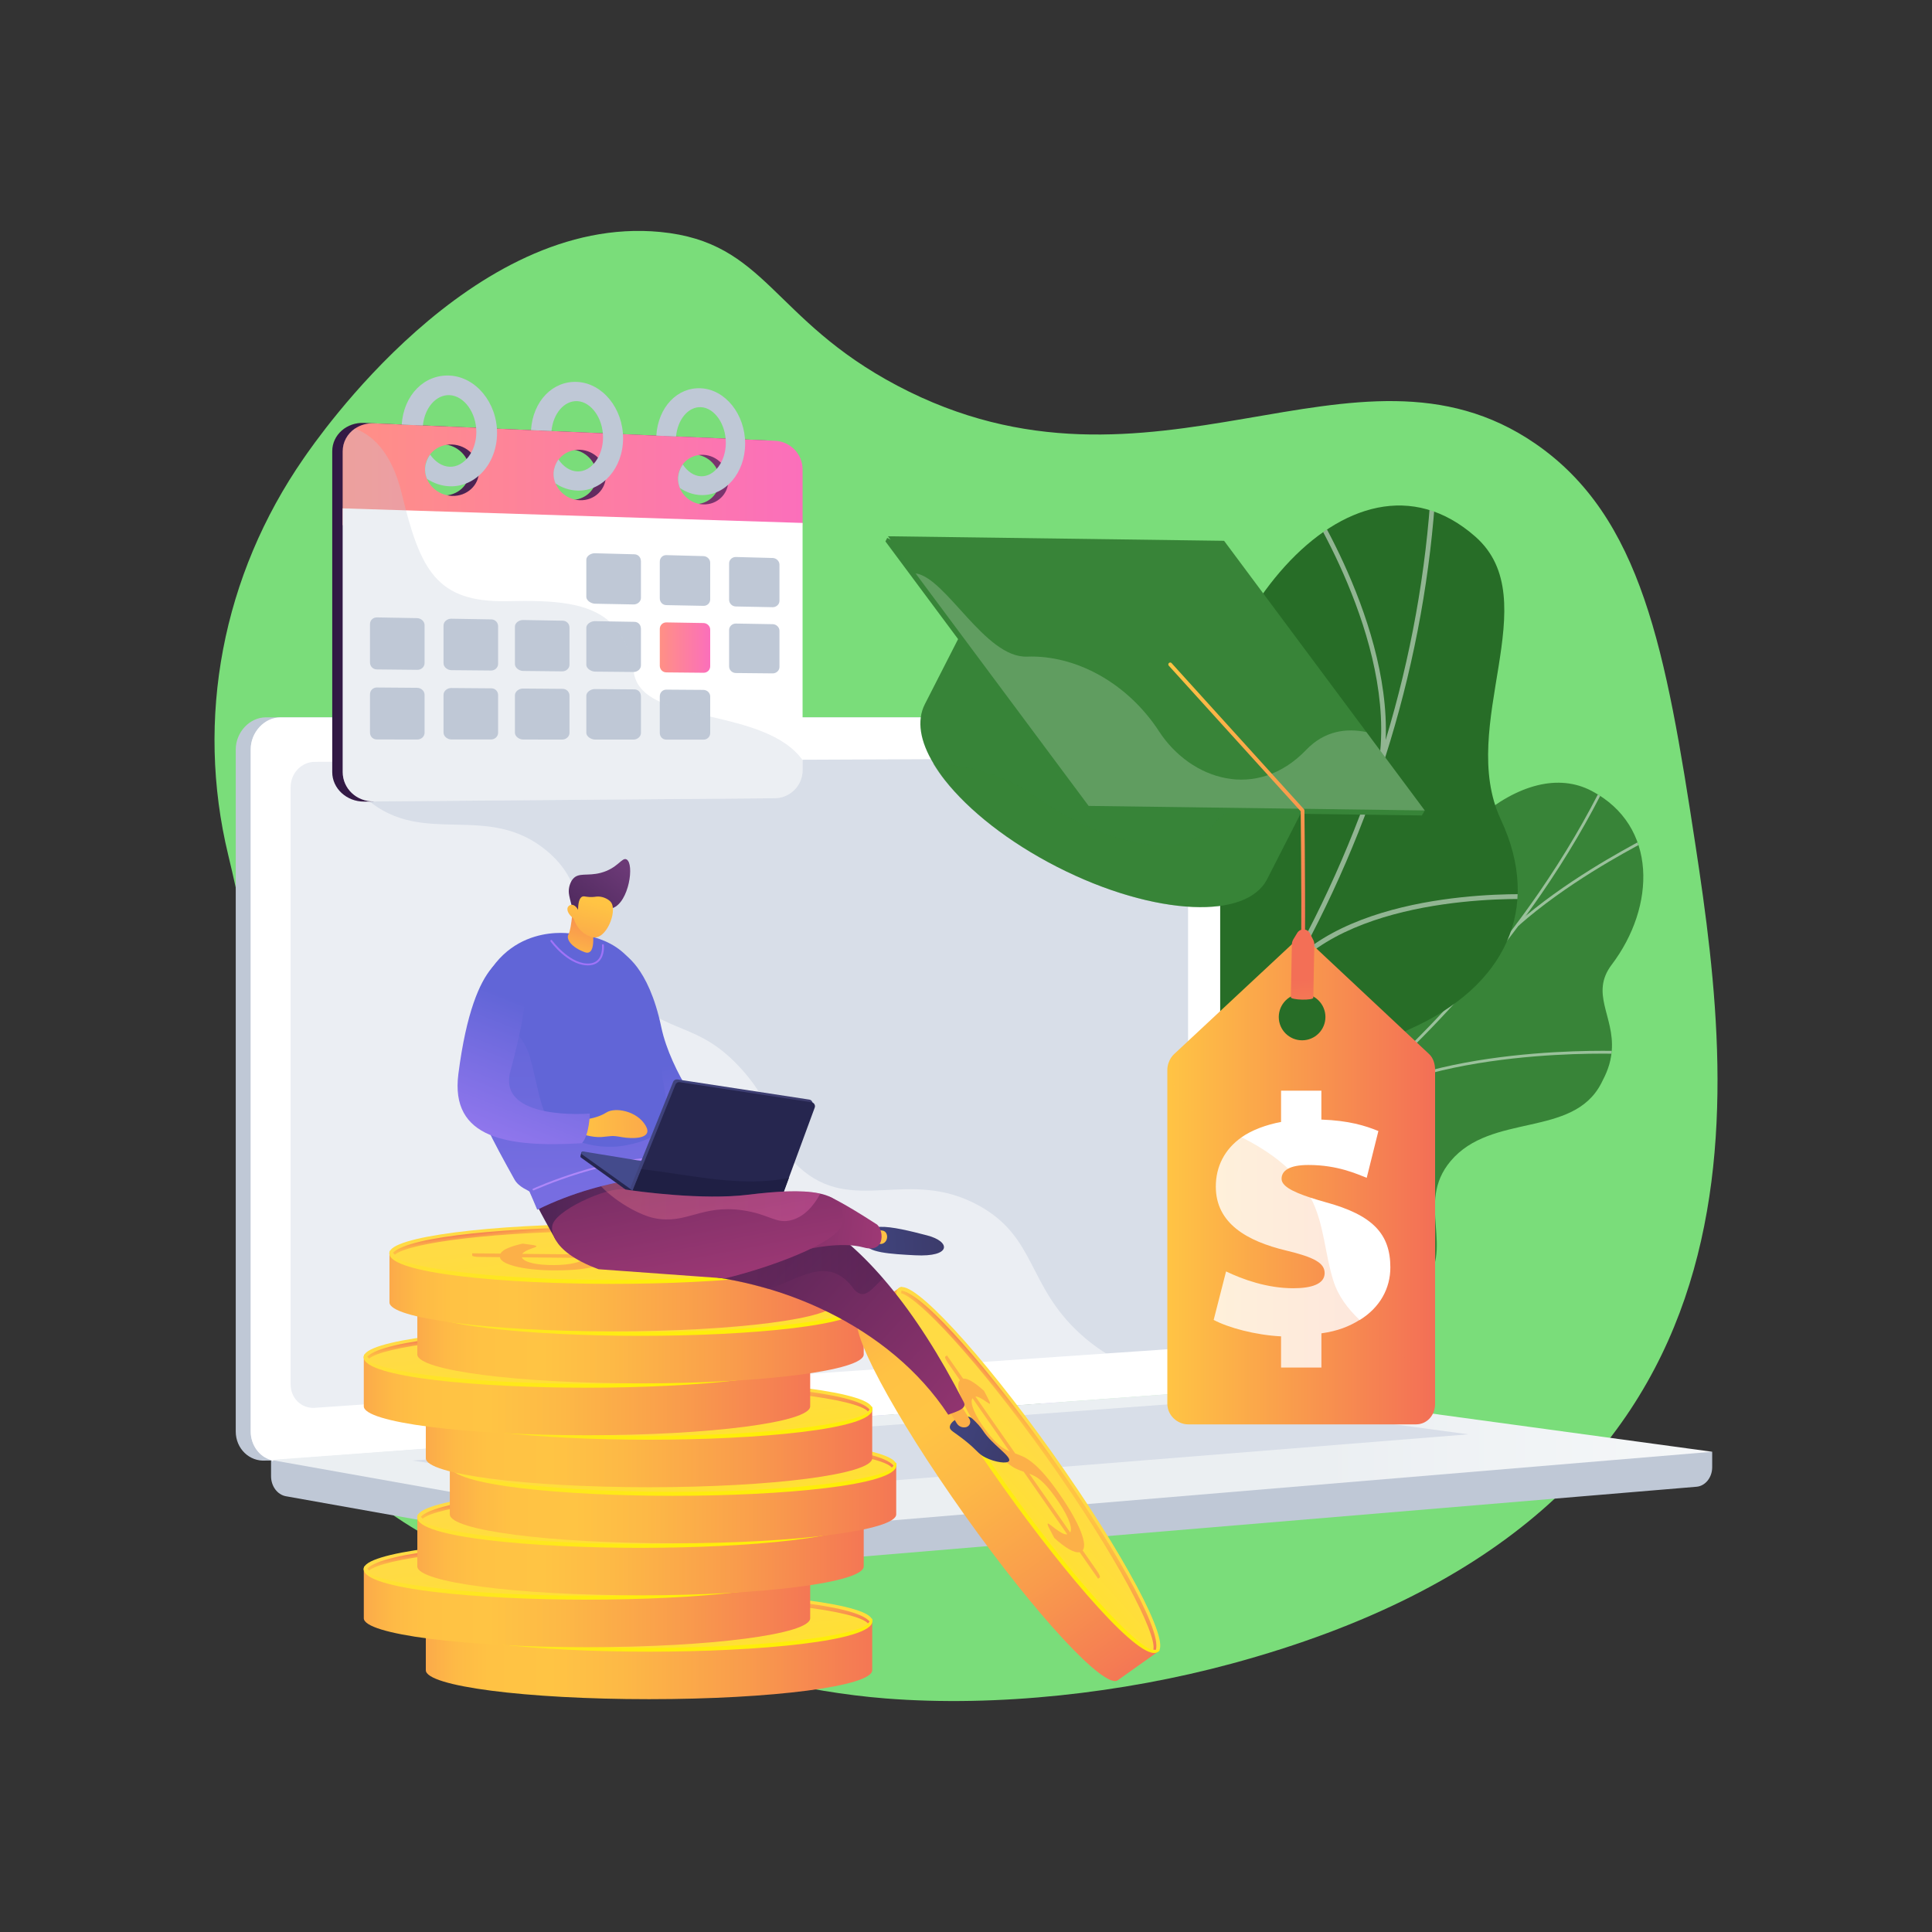 <?xml version="1.0" encoding="utf-8"?>
<!-- Generator: Adobe Illustrator 22.1.0, SVG Export Plug-In . SVG Version: 6.00 Build 0)  -->
<svg version="1.1" xmlns="http://www.w3.org/2000/svg" xmlns:xlink="http://www.w3.org/1999/xlink" x="0px" y="0px"
	 viewBox="0 0 3710 3710" style="enable-background:new 0 0 3710 3710;" xml:space="preserve">
<rect x="0" y="0" width="3710" height="3710" fill="#333333" stroke="none"/>
<style type="text/css">
	.st0{fill:#7ADD7A;}
	.st1{clip-path:url(#SVGID_3_);fill:url(#SVGID_4_);}
	.st2{opacity:0.5;clip-path:url(#SVGID_3_);}
	.st3{fill:#BEB8F2;}
	.st4{fill:#388438;}
	.st5{opacity:0.5;clip-path:url(#SVGID_6_);}
	.st6{fill:#FCFDFE;}
	.st7{fill:#276D27;}
	.st8{opacity:0.5;clip-path:url(#SVGID_8_);}
	.st9{fill:#BFC8D6;}
	.st10{fill:#FFFFFF;}
	.st11{fill:#D8DEE8;}
	.st12{opacity:0.48;fill:#FFFFFF;}
	.st13{fill:url(#SVGID_9_);}
	.st14{fill:url(#SVGID_10_);}
	.st15{fill:url(#SVGID_11_);}
	.st16{fill:url(#SVGID_12_);}
	.st17{opacity:0.3;fill:#BFC8D6;}
	.st18{fill:url(#SVGID_13_);}
	.st19{fill:url(#SVGID_14_);}
	.st20{fill:url(#SVGID_15_);}
	.st21{fill:#FCB048;}
	.st22{fill:url(#SVGID_16_);}
	.st23{fill:url(#SVGID_17_);}
	.st24{fill:url(#SVGID_18_);}
	.st25{fill:url(#SVGID_19_);}
	.st26{fill:url(#SVGID_20_);}
	.st27{fill:url(#SVGID_21_);}
	.st28{fill:url(#SVGID_22_);}
	.st29{fill:url(#SVGID_23_);}
	.st30{fill:url(#SVGID_24_);}
	.st31{fill:url(#SVGID_25_);}
	.st32{fill:url(#SVGID_26_);}
	.st33{fill:url(#SVGID_27_);}
	.st34{fill:url(#SVGID_28_);}
	.st35{fill:url(#SVGID_29_);}
	.st36{fill:url(#SVGID_30_);}
	.st37{fill:url(#SVGID_31_);}
	.st38{fill:url(#SVGID_32_);}
	.st39{fill:url(#SVGID_33_);}
	.st40{fill:url(#SVGID_34_);}
	.st41{fill:url(#SVGID_35_);}
	.st42{fill:url(#SVGID_36_);}
	.st43{fill:url(#SVGID_37_);}
	.st44{fill:url(#SVGID_38_);}
	.st45{fill:url(#SVGID_39_);}
	.st46{fill:url(#SVGID_40_);}
	.st47{fill:url(#SVGID_41_);}
	.st48{fill:url(#SVGID_42_);}
	.st49{fill:url(#SVGID_43_);}
	.st50{fill:url(#SVGID_44_);}
	.st51{fill:url(#SVGID_45_);}
	.st52{fill:url(#SVGID_46_);}
	.st53{fill:url(#SVGID_47_);}
	.st54{fill:url(#SVGID_48_);}
	.st55{fill:url(#SVGID_49_);}
	.st56{fill:url(#SVGID_50_);}
	.st57{fill:url(#SVGID_51_);}
	.st58{opacity:0.3;}
	.st59{fill:url(#SVGID_52_);}
	.st60{fill:url(#SVGID_53_);}
	.st61{fill:url(#SVGID_54_);}
	.st62{fill:url(#SVGID_55_);}
	.st63{fill:url(#SVGID_56_);}
	.st64{fill:url(#SVGID_57_);}
	.st65{fill:url(#SVGID_58_);}
	.st66{fill:#9F73F8;}
	.st67{fill:#AE87F9;}
	.st68{fill:url(#SVGID_59_);}
	.st69{fill:url(#SVGID_60_);}
	.st70{fill:url(#SVGID_61_);}
	.st71{fill:#26264F;}
	.st72{fill:#444B8C;}
	.st73{fill:url(#SVGID_62_);}
	.st74{fill:#1F1F44;}
	.st75{fill:url(#SVGID_63_);}
	.st76{fill:url(#SVGID_64_);}
	.st77{fill:url(#SVGID_65_);}
	.st78{fill:url(#SVGID_66_);}
	.st79{fill:url(#SVGID_67_);}
	.st80{fill:url(#SVGID_68_);}
	.st81{opacity:0.2;fill:url(#SVGID_69_);}
	.st82{fill:#378438;}
	.st83{opacity:0.3;fill:#378438;}
	.st84{opacity:0.2;fill:#FFFFFF;}
	.st85{fill:url(#SVGID_70_);}
	.st86{fill:url(#SVGID_71_);}
</style>
<g id="Background">
</g>
<g id="Illustration">
	<g>
		<path class="st0" d="M3255.7,1622.3c-56.9-372.4-102.6-629.8-308-770.8C2601.1,613.6,2214,999.8,1723.1,740.6
			c-241.7-127.6-250.8-275.5-455.5-295.2C905.5,410.7,608.9,842.9,583.2,880c-156.2,225.2-208.3,499.8-145,761.6
			c41.1,170,68.9,346,61.3,520.8c-13.3,304.1-5.6,588,289.5,769.3c263.5,161.9,595.2,304.8,911.5,329.8
			c215,17,456.1-10.5,663.4-66.5C3420,2909.7,3333.9,2134.3,3255.7,1622.3z"/>
		<g>
			<g>
				<defs>
					<path id="SVGID_1_" d="M1801.6,2942.7l-270.9-140.2c0,0,20.9-165.3,138-229c239-130,108.4-330.2,66.3-422.2
						c-63.5-138.8-59-288.8,125.1-259.9s152.2-296,17.3-505.4c-132-204.9,156-557.8,482.5-140.6c195,249.2,14.8,499.3-46.2,647.3
						c-60.9,148,143.6,268.6-18,404.3c-138,115.9-310.7,163.1-274,310.9C2058.4,2755.6,2008.7,2874.2,1801.6,2942.7z"/>
				</defs>
				
					<linearGradient id="SVGID_2_" gradientUnits="userSpaceOnUse" x1="6300.05" y1="2003.423" x2="8045.461" y2="2003.423" gradientTransform="matrix(-0.29 -0.957 -0.957 0.29 5949.939 8267.418)">
					<stop  offset="0" style="stop-color:#FFC444"/>
					<stop  offset="0.996" style="stop-color:#F36F56"/>
				</linearGradient>
				<use xlink:href="#SVGID_1_"  style="overflow:visible;fill:url(#SVGID_2_);"/>
				<clipPath id="SVGID_3_">
					<use xlink:href="#SVGID_1_"  style="overflow:visible;"/>
				</clipPath>
				
					<linearGradient id="SVGID_4_" gradientUnits="userSpaceOnUse" x1="11264.11" y1="-3678.203" x2="10657.006" y2="-1952.747" gradientTransform="matrix(-0.888 -0.46 -0.46 0.888 10452.23 9562.122)">
					<stop  offset="3.597120e-03" style="stop-color:#E38DDD"/>
					<stop  offset="1" style="stop-color:#9571F6"/>
				</linearGradient>
				<path class="st1" d="M1801.6,2942.7l-270.9-140.2c0,0,20.9-165.3,138-229c239-130,108.4-330.2,66.3-422.2
					c-63.5-138.8-54.7-271.1,109.9-274.7c186.3-4.1,167.3-281.2,32.4-490.6c-132-204.9,156-557.8,482.5-140.6
					c195,249.2,14.8,499.3-46.2,647.3c-60.9,148,143.6,268.6-18,404.3c-138,115.9-310.7,163.1-274,310.9
					C2058.4,2755.6,2008.7,2874.2,1801.6,2942.7z"/>
				<g class="st2">
					<path class="st3" d="M1671.3,2907.2l-5.1-3.9c2.4-3.2,245.7-319.7,392.2-706.3c135-356.1,213.1-846.2-181.3-1158.7l4-5
						c175.6,139.1,273.8,324.4,291.8,550.6c14.4,180.7-22.1,387.8-108.4,615.6C1917.5,2586.8,1673.8,2904,1671.3,2907.2z"/>
					<path class="st3" d="M2176.3,1678.6l-5.3-3.6c121.2-176.7,188.1-482.2,188.8-485.3l6.3,1.4
						C2365.4,1194.1,2298.3,1500.9,2176.3,1678.6z"/>
					<path class="st3" d="M2160.2,1528.2c-130.4-219.5-340.1-255-342.2-255.4l1-6.4c2.1,0.3,214.7,36.2,346.7,258.4L2160.2,1528.2z"
						/>
					<path class="st3" d="M1948.9,2444.4c75.6-302.7-256.9-558.5-260.3-560.7l3.1-5.6c3.6,1.9,339.7,262.6,263.5,567.9
						L1948.9,2444.4z"/>
					<path class="st3" d="M2009.8,2331.1l-5-4.1c125.6-154.5,375-176.4,377.5-176.6l0.5,6.4
						C2380.3,2157,2133.6,2178.8,2009.8,2331.1z"/>
					<path class="st3" d="M1703.4,2852.6c46-109.2-60.8-269.8-61.9-271.4l5.3-3.6c4.5,6.7,109.9,165.1,62.5,277.5L1703.4,2852.6z"/>
					<path class="st3" d="M1762,2778.4l-5.1-3.9c56.5-74.8,227.7-102,284-111c8-1.3,14.8-2.4,16-2.8l2.3,6
						c-1.7,0.6-6.2,1.4-17.3,3.1C1986.3,2678.7,1816.9,2705.6,1762,2778.4z"/>
				</g>
			</g>
			<g>
				<path class="st4" d="M1840.3,2393.3c-79.6-21.5-143.8,26.3-184.8,68.1c1.7,7.7,0.7,12.6,0.7,20.8
					c-0.3,73.7,15.3,105.1,26.5,177.8c2.4,15.6,23.4,59.4,33.2,76.7l18.7,32c0,0,187.9,26.6,214.8-78
					c26.8-104.6,208.5-102,305-112.5c59.2-6.4,84.2-28.3,105.6-34.2c226.3-62,308.8-7.3,370-72.6c67.6-72.2-13.6-159.5,55.7-241.9
					c78.3-93,234.4-44.1,288.9-148.7c9.3-17.9,18.4-36.6,20.5-63.5c5.1-66.4-42.1-109.4-0.1-164.9c84.4-111.5,88.9-266.6-38.7-333.7
					c-125.9-66.2-314,80.8-425.4,376.6c-103.2,201.3-145.2,212.3-251.8,218.9c-74.7,4.6-280.3-32.5-332.2,87.4
					C1994.8,2321.5,1931.3,2417.9,1840.3,2393.3z"/>
				<g>
					<defs>
						<path id="SVGID_5_" d="M1607,2518.7l119.8,245.5c0,0,195.6,31.1,222.4-73.5c26.8-104.6,208.5-102,305-112.5
							c261.6-28.4,171.9-320.3,503.9-385.4c88.3-17.3,263.8-18.8,316.3-112c59.9-106.2-33.6-157.1,20.4-228.4
							c84.4-111.5,88.8-266.6-38.7-333.7c-125.9-66.2-314,80.8-425.4,376.6c-103.2,201.3-145.2,212.3-251.8,218.9
							c-74.7,4.6-280.3-32.5-332.2,87.4c-51.9,119.9-115.5,216.2-206.5,191.7C1701.7,2355.9,1607,2518.7,1607,2518.7z"/>
					</defs>
					<clipPath id="SVGID_6_">
						<use xlink:href="#SVGID_5_"  style="overflow:visible;"/>
					</clipPath>
					<g class="st5">
						<path class="st6" d="M1671.6,2623.2l1.8,5.1c28.3-9.6,56.8-19.6,84.5-29.8c205.5-75.7,395.9-169.3,565.7-278.2
							c143.9-92.3,275.2-196.9,390.3-310.9c92.5-91.7,175-189.8,245.2-291.8c49.4-71.7,92.2-144.5,127.3-216.4
							c6.1-12.5,11.7-25.8,17.1-38.5c7.2-17,14.6-34.6,23.4-50.8l-4.4-2.9c-8.9,16.3-16.4,34.1-23.6,51.2
							c-5.4,12.7-10.9,25.9-17,38.3c-35,71.7-77.7,144.3-126.9,215.8c-70.1,101.7-152.4,199.7-244.6,291.1
							c-114.8,113.7-245.8,218.1-389.5,310.3c-169.6,108.8-359.6,202.2-564.8,277.8C1728.3,2603.6,1699.9,2613.6,1671.6,2623.2z"/>
						<path class="st6" d="M2564.7,2137.6l3.2,4.4c170.4-133.6,543.8-118.3,547.6-118.1l-0.1-5.4
							C3111.6,2018.3,2736.4,2002.9,2564.7,2137.6z"/>
						<path class="st6" d="M2054.7,2465.3l2.7,4.7c126.6-75.9,171.2-371.7,171.6-374.7l-5-1.1
							C2223.6,2097.2,2179.4,2390.6,2054.7,2465.3z"/>
						<path class="st6" d="M1979.1,2501.6l1.9,5.1c90.4-32.8,233-25.5,401.5,20.5c8.5,2.3,8.5,2.3,9.4,2l-1.8-5.1l0.9,2.6l0-2.7
							c-0.6-0.1-3.8-1-7.5-2C2214,2475.7,2070.4,2468.5,1979.1,2501.6z"/>
						<path class="st6" d="M1723,2604.9l3.1,4.4c84.1-65.4,85.5-233,85.5-234.6l-5.1-0.3C1806.6,2376,1805.2,2541.1,1723,2604.9z"/>
						<path class="st6" d="M1673,2631.3c86.5,3.9,176,34.1,273.8,92.3l2.3-4.6c-98.6-58.7-188.9-89.1-276.2-93.1L1673,2631.3z"/>
						<path class="st6" d="M2912.6,1773.5l3.4,4.2c90.5-80.1,204.3-141,241.7-161c9.1-4.8,12.2-6.6,13.2-7.4l-3.2-4.3
							c-0.8,0.6-5.9,3.4-12.5,6.9C3117.7,1632,3003.6,1693.1,2912.6,1773.5z"/>
						<path class="st6" d="M2784.9,1927.8l4.3,3c58.8-99.4,3.4-335.3,1-345.3l-4.9,1C2785.9,1589,2842.6,1830.3,2784.9,1927.8z"/>
					</g>
				</g>
			</g>
			<g>
				<path class="st7" d="M1641.9,2482.3c9,16.4-118.3,147.5,15.8,152.7c33.5,1.3,137.8-23.4,192.9,102.9
					c10.7,24.5,21.4,49,32.1,73.5c64.3-0.7,124.7-13.2,116.3-97.1c-13.1-130.2,182.4-207.6,264.7-201.7
					c101.8,7.3,339.1,19.2,321.9-182.3c-14.3-167.8-56.6-274.7,123.6-355.1c180.1-80.4,253.3-229.8,172.8-401.5
					c-84.7-180.7,89.4-421.2-48.8-543.1c-240.9-212.5-552.5,180.8-543.1,546.7c9.4,365.9-173.6,223.3-327.8,271.8
					c-14.1,5.3-35.5,14.6-58.6,30.4c-142.6,97.3-105,271.4-187,439C1604.7,2546.9,1626.7,2454.6,1641.9,2482.3z"/>
				<g>
					<defs>
						<path id="SVGID_7_" d="M1670.6,2412.2l162.4,402.1c63.5,2.4,175.4-6.4,166-100.1c-13.1-130.2,182.4-207.6,264.7-201.7
							c101.8,7.3,339.1,19.2,321.9-182.3c-14.3-167.8-56.6-274.7,123.6-355.1c180.1-80.4,253.3-229.8,172.8-401.5
							c-84.7-180.7,89.4-421.2-48.8-543.1c-240.9-212.5-552.5,180.8-543.1,546.7c9.4,365.9-173.6,223.3-327.8,271.8
							c-210.6,66.2-50.8,342.4-101.1,450.4C1821.6,2384.1,1729.7,2406,1670.6,2412.2z"/>
					</defs>
					<clipPath id="SVGID_8_">
						<use xlink:href="#SVGID_7_"  style="overflow:visible;"/>
					</clipPath>
					<g class="st8">
						<path class="st6" d="M1807.1,2578.2l5.1,7.9c544.1-353.7,906.3-987,945.2-1652.7l-9-1C2709.7,1595.3,2349,2226,1807.1,2578.2z
							"/>
						<path class="st6" d="M2086.5,2358.3l3.5,8.7c238.3-91.3,509.7,52.2,512.5,53.7l3.8-8.2
							C2603.6,2411,2328.6,2265.6,2086.5,2358.3z"/>
						<path class="st6" d="M1905.4,2510.3l7,6.2c164.4-202.2,10.2-675.6,8.6-680.4l-8.5,2.6
							C1914,1843.4,2066.7,2311.9,1905.4,2510.3z"/>
						<path class="st6" d="M2479,1850.6l6.5,6.7c143.8-147.6,462.5-130.5,465.8-130.3l0.1-9.3
							C2948.1,1717.6,2625.5,1700.3,2479,1850.6z"/>
						<path class="st6" d="M2647.7,1465l8.9,1.9c36.2-239.6-148-518.6-149.9-521.4l-7.3,5C2501.3,953.3,2683.4,1229.2,2647.7,1465z"
							/>
					</g>
				</g>
			</g>
		</g>
		<g>
			<g>
				<path class="st9" d="M3287.9,2787.8l-2767.4-23.9v70.8c0,19.2,12.1,35.5,28.4,38.5l782.5,139.4c9.3,1.7,18.7,2.1,28.1,1.3
					l1898.3-158.9c16.9-1.4,30.1-17.8,30.1-37.5V2787.8z"/>
				<g>
					<path class="st9" d="M2314.5,1433.4v1184c0,14.9-4.4,28.9-13.1,39.2c-8.4,10.1-19.6,16.8-32.4,17.8l-1271.4,95.1L523.8,2806
						h-0.1l-3.2-1.3l-10.3,0c-31.5,2.3-57.5-23.1-57.5-55.8V1439.1c0-32.7,26.4-61.6,57.9-61.6h1758.9
						C2295.4,1377.5,2314.5,1403.9,2314.5,1433.4z"/>
					<path class="st10" d="M2343.1,1433.4v1184c0,22.8-11.9,43.2-29.5,52.2c-0.3,0.1-0.2,0.3-0.5,0.4c-1.7,0.8-3.2,1.6-5,2.2
						c-0.4,0.1-0.7,0.3-1.1,0.4c-0.3,0.1-0.6,0.2-0.9,0.2c-1.3,0.4-2.5,0.7-3.9,0.9c-1.6,0.3-3.2,0.5-4.8,0.6l-8.9-0.2L1023,2766.6
						h-0.1l-484.3,36.5c-4.7,0.4-9.2,2-13.6,1.2c-0.4-0.1-0.8,1.7-1.2,1.7h-0.1c-1.1,0-2.2-2-3.3-2.3c-22.6-6.2-39-28.7-39-54.8
						V1439.1c0-32.7,25.8-61.6,57.3-61.6h1758.9C2323.5,1377.5,2343.1,1403.9,2343.1,1433.4z"/>
					<path class="st11" d="M2242.7,2590.9L604.5,2703.4c-25.6,1.8-46.4-18.4-46.4-45.1V1511.5c0-26.7,20.8-48.4,46.4-48.5
						l1638.2-7.1c21.4-0.1,38.7,19.5,38.7,43.8v1044.5C2281.4,2568.6,2264.1,2589.5,2242.7,2590.9z"/>
					<path class="st10" d="M1480.2,1415.7c0,12.2-9.1,22.1-20.2,22.1c-11.2,0-20.3-9.8-20.3-22c0-12.2,9.1-22.1,20.3-22.1
						C1471.2,1393.7,1480.2,1403.6,1480.2,1415.7z"/>
					<path class="st12" d="M538.6,2803.9l1750-128.8l8.9-0.7c11.9-0.9,22.7-6.8,31-15.7c-125.9-6.9-204.1-51.6-254.6-97.8
						c-101.3-92.7-83.8-184.2-193-245.2c-136.3-76-243.5,20.3-346.9-74.8c-62.7-57.6-31.9-100.6-109.1-186.8
						c-85.5-95.4-141.1-63.3-227-149.2c-108.6-108.6-54.3-193-147.8-271c-113.5-94.6-235.8-7-343.9-97.7
						c-46.6-39.1-72.2-96-85.5-156.5h-82.2c-31.5,0-57.1,26.5-57.1,59.2v1309.8C481.6,2781.6,507.2,2806.2,538.6,2803.9z"/>
				</g>
				<linearGradient id="SVGID_9_" gradientUnits="userSpaceOnUse" x1="1166.942" y1="2808.25" x2="3934.317" y2="2808.25">
					<stop  offset="0.494" style="stop-color:#EBEFF2"/>
					<stop  offset="1" style="stop-color:#FFFFFF"/>
				</linearGradient>
				<path class="st13" d="M2380.4,2667.2L520.5,2803.5l810.9,144.4c9.3,1.7,18.7,2.1,28.1,1.3l1928.4-161.4L2410,2668.2
					C2400.2,2666.8,2390.3,2666.5,2380.4,2667.2z"/>
				<polygon class="st11" points="791.9,2804.7 2340.3,2689.5 2819.5,2754.3 1284.5,2877.4 				"/>
			</g>
		</g>
		<g>
			<g>
				<linearGradient id="SVGID_10_" gradientUnits="userSpaceOnUse" x1="637.915" y1="1175.659" x2="1525.067" y2="1175.659">
					<stop  offset="0" style="stop-color:#311944"/>
					<stop  offset="1" style="stop-color:#893976"/>
				</linearGradient>
				<path class="st14" d="M1525.1,901.5c0-29.5-24.1-54.5-53.9-55.8l-771.9-33.6c-33.5-1.5-61.3,22.9-61.3,54.4v616.2
					c0,31.5,27.8,56.8,61.2,56.6l18.1-0.2l0.9-1.3l752.5-14.9c29.7-0.2,54.4-14.3,54.4-43.9V901.5z M849.9,951.6
					c-28.7-1-52.1-24-52.1-51.3c0-27.4,23.4-48.6,52.1-47.4c28.6,1.2,51.8,24.1,51.8,51.3S878.5,952.6,849.9,951.6z M1095.9,960
					c-27.7-0.9-50.3-23.5-50.3-50.4c0-26.9,22.6-47.8,50.3-46.6c27.6,1.1,49.9,23.7,49.9,50.4C1145.9,940,1123.5,960.9,1095.9,960z
					 M1333.4,968c-26.8-0.9-48.6-23.1-48.6-49.5c0-26.4,21.8-46.9,48.6-45.8c26.7,1.1,48.2,23.2,48.2,49.5
					C1381.6,948.4,1360.1,969,1333.4,968z"/>
				<linearGradient id="SVGID_11_" gradientUnits="userSpaceOnUse" x1="658.077" y1="910.649" x2="1541.197" y2="910.649">
					<stop  offset="0" style="stop-color:#FF9085"/>
					<stop  offset="1" style="stop-color:#FB6FBB"/>
				</linearGradient>
				<path class="st15" d="M1541.2,1008.4V901.5c0-29.5-23.4-53.8-53.1-55.1l-769.2-33.5c-14.1-0.6-27.2,3.1-37.5,10.3
					c-14.1,9.8-23.3,25.3-23.3,43.5v141.8H1541.2z M1350.5,873.4c26.6,1.1,48.1,23.2,48.1,49.4c0,26.2-21.5,46.7-48.1,45.8
					c-26.7-0.9-48.5-23-48.5-49.4C1302,892.8,1323.8,872.3,1350.5,873.4z M1113.6,863.7c27.5,1.1,49.8,23.6,49.8,50.3
					c0,26.6-22.3,47.5-49.8,46.6c-27.7-0.9-50.2-23.5-50.2-50.3C1063.4,883.4,1085.9,862.6,1113.6,863.7z M868.2,853.6
					c28.5,1.2,51.6,24.1,51.6,51.3c0,27.1-23.1,48.3-51.6,47.4c-28.7-1-52-23.9-52-51.2C816.2,873.6,839.5,852.4,868.2,853.6z"/>
				<path class="st10" d="M658.1,976.2v506.3c0,31.5,26.2,56.8,59.6,56.5l770-6.2c29.7-0.2,53.5-24.3,53.5-53.8v-474.8L658.1,976.2z
					"/>
				<g>
					<path class="st9" d="M1230.7,1077.4c0-7-5.1-12.8-12.3-13l-76.2-2c-7.3-0.2-16.3,5.3-16.3,12.4v71.4c0,7.1,9.4,13,16.7,13.1
						l74.1,1.4c7.2,0.1,14.1-5.4,14.1-12.5V1077.4z"/>
					<path class="st9" d="M1363.8,1080.8c0-7-5.9-12.7-13-12.9l-71.2-1.9c-7.1-0.2-12.6,5.4-12.6,12.4v70.7c0,7,5.3,12.8,12.5,12.9
						l71.6,1.4c7.1,0.1,12.7-5.4,12.7-12.4V1080.8z"/>
					<path class="st9" d="M1496.8,1084.3c0-6.9-6.1-12.6-13-12.8l-70.6-1.9c-7-0.2-13.1,5.2-13.1,12.2v70c0,6.9,5.8,12.7,12.8,12.8
						l70.8,1.4c6.9,0.1,13.1-5.3,13.1-12.2V1084.3z"/>
					<path class="st9" d="M1230.7,1207c0-7-5.1-12.8-12.3-12.9l-76.2-1.3c-7.3-0.1-16.3,5.5-16.3,12.5v71.4c0,7.1,9.4,12.9,16.7,13
						l74.1,0.7c7.2,0.1,14.1-5.6,14.1-12.6V1207z"/>
					<linearGradient id="SVGID_12_" gradientUnits="userSpaceOnUse" x1="1266.986" y1="1243.491" x2="1363.766" y2="1243.491">
						<stop  offset="0" style="stop-color:#FF9085"/>
						<stop  offset="1" style="stop-color:#FB6FBB"/>
					</linearGradient>
					<path class="st16" d="M1363.8,1209.2c0-7-5.9-12.7-13-12.8l-71.2-1.2c-7.1-0.1-12.6,5.5-12.6,12.5v70.7c0,7,5.3,12.7,12.5,12.8
						l71.6,0.7c7.1,0.1,12.7-5.5,12.7-12.5V1209.2z"/>
					<path class="st9" d="M1496.8,1211.3c0-6.9-6.1-12.6-13-12.7l-70.6-1.2c-7-0.1-13.1,5.4-13.1,12.3v70c0,6.9,5.8,12.6,12.8,12.7
						l70.8,0.7c6.9,0.1,13.1-5.4,13.1-12.3V1211.3z"/>
					<path class="st9" d="M815.3,1200.4c0-7.2-6.7-13.2-14.4-13.4l-77-1.4c-7.7-0.1-13.4,5.6-13.4,12.9v73.6
						c0,7.3,5.4,13.3,13.2,13.4l77.7,0.8c7.6,0.1,13.9-5.7,13.9-12.9V1200.4z"/>
					<path class="st9" d="M956.5,1202.6c0-7.2-5.5-13-12.9-13.2l-77.1-1.3c-7.6-0.1-14.8,5.6-14.8,12.8v72.8
						c0,7.2,7.5,13.2,15.1,13.2l76.1,0.7c7.5,0.1,13.6-5.7,13.6-12.8V1202.6z"/>
					<path class="st9" d="M1093.6,1205c0-7.1-5.6-13-12.9-13.1l-76.5-1.3c-7.4-0.1-15.4,5.5-15.4,12.6v72.1c0,7.1,8.2,13,15.6,13.1
						l75.2,0.8c7.3,0.1,14-5.5,14-12.6V1205z"/>
					<path class="st9" d="M1230.7,1336.6c0-7-5.1-12.7-12.3-12.8l-76.2-0.6c-7.3-0.1-16.3,5.6-16.3,12.7v71.4
						c0,7.1,9.4,12.9,16.7,12.9l74.1,0c7.2,0,14.1-5.7,14.1-12.7V1336.6z"/>
					<path class="st9" d="M1363.8,1337.5c0-7-5.9-12.6-13-12.7l-71.2-0.5c-7.1-0.1-12.6,5.6-12.6,12.6v70.7c0,7,5.3,12.7,12.5,12.7
						l71.6,0c7.1,0,12.7-5.6,12.7-12.6V1337.5z"/>
					<path class="st9" d="M815.3,1334c0-7.2-6.7-13.2-14.4-13.2l-77-0.6c-7.7-0.1-13.4,5.8-13.4,13v73.6c0,7.3,5.4,13.2,13.2,13.2
						l77.7,0.1c7.6,0,13.9-5.8,13.9-13V1334z"/>
					<path class="st9" d="M956.5,1334.8c0-7.2-5.5-13-12.9-13l-77.1-0.6c-7.6-0.1-14.8,5.7-14.8,12.9v72.8c0,7.2,7.5,13.1,15.1,13.1
						l76.1,0c7.5,0,13.6-5.8,13.6-13V1334.8z"/>
					<path class="st9" d="M1093.6,1335.8c0-7.1-5.6-12.9-12.9-13l-76.5-0.6c-7.4-0.1-15.4,5.6-15.4,12.8v72.1c0,7.1,8.2,13,15.6,13
						l75.2,0.1c7.3,0,14-5.7,14-12.8V1335.8z"/>
				</g>
				<path class="st9" d="M863.4,721.2c-48.2-2.4-88.1,36.8-92,94.1l40.7,1.8c3.3-34.2,25.5-59.5,51.3-58.3
					c27.9,1.3,51.3,33.7,51.3,70.9c0,37.2-23.5,67.6-51.3,66.6c-14.5-0.6-27.9-9.6-37.4-23.4c-5.5,7.6-15,25.1-6,46.7
					c13,8.5,27.7,13.6,43.4,14.2c50.4,1.8,91.1-44.1,91.1-102.3C954.5,773.1,913.7,723.7,863.4,721.2z"/>
				<path class="st9" d="M1108.5,733.4c-46.6-2.4-85.1,36.2-88.8,92.5l39.3,1.7c3.2-33.6,24.6-58.5,49.5-57.3
					c26.9,1.3,49.5,33.1,49.5,69.6c0,36.5-22.6,66.5-49.5,65.4c-14-0.5-26.9-9.4-36.1-23c-5.3,7.5-14.5,24.6-5.8,45.9
					c12.5,8.4,26.8,13.4,41.9,13.9c48.6,1.7,88-43.3,88-100.6C1196.5,784.4,1157.2,735.9,1108.5,733.4z"/>
				<path class="st9" d="M1346,745.6c-44.9-2.3-82.1,35.7-85.7,90.9l37.9,1.7c3.1-33,23.7-57.5,47.8-56.3
					c26,1.2,47.8,32.5,47.8,68.4c0,35.9-21.9,65.3-47.8,64.3c-13.5-0.5-26-9.3-34.8-22.6c-5.1,7.3-14,24.2-5.6,45.1
					c12.1,8.2,25.8,13.1,40.4,13.6c47,1.7,84.9-42.6,84.9-98.9C1430.9,795.5,1392.9,748,1346,745.6z"/>
				<path class="st17" d="M1541.2,1459.6v19.4c0,29.5-23.4,53.6-53.1,53.8l-770,6.2c-33.3,0.3-60-25.1-60-56.5V866.7
					c0-18.2,9-34,23.1-43.8c30.6,11,70.1,41.7,90.3,125.1c35.6,146.8,66.3,209.5,203.6,206.4c87.8-2,155.1,2,197,40.7
					c22.5,20.7,37.8,51.5,45.1,96.9c4.3,26.5,23.3,43.4,50.5,55.8c26.6,12.2,61.2,20,97.2,28.5
					C1430.9,1391.8,1504.9,1409.3,1541.2,1459.6z"/>
			</g>
		</g>
		<g>
			<g>
				<linearGradient id="SVGID_13_" gradientUnits="userSpaceOnUse" x1="744.433" y1="3187.571" x2="1730.613" y2="3187.571">
					<stop  offset="0" style="stop-color:#F57E53"/>
					<stop  offset="4.537139e-03" style="stop-color:#F58152"/>
					<stop  offset="4.198170e-02" style="stop-color:#F99A4D"/>
					<stop  offset="8.401687e-02" style="stop-color:#FCAD49"/>
					<stop  offset="0.133" style="stop-color:#FEBA46"/>
					<stop  offset="0.196" style="stop-color:#FFC244"/>
					<stop  offset="0.318" style="stop-color:#FFC444"/>
					<stop  offset="0.455" style="stop-color:#FDB946"/>
					<stop  offset="0.694" style="stop-color:#F99C4C"/>
					<stop  offset="0.996" style="stop-color:#F36F56"/>
				</linearGradient>
				<path class="st18" d="M817.7,3112.2v95.1c0,30.7,191.9,55.6,428.6,55.6c236.7,0,428.6-24.9,428.6-55.6v-95.1H817.7z"/>
				<linearGradient id="SVGID_14_" gradientUnits="userSpaceOnUse" x1="1242.055" y1="3076.481" x2="1294.046" y2="3511.718">
					<stop  offset="0" style="stop-color:#FFDB44"/>
					<stop  offset="1" style="stop-color:#FEEF06"/>
				</linearGradient>
				<path class="st19" d="M1674.9,3112.2c0,30.7-191.9,55.6-428.6,55.6c-236.7,0-428.6-24.9-428.6-55.6
					c0-30.7,191.9-55.6,428.6-55.6C1483,3056.6,1674.9,3081.5,1674.9,3112.2z"/>
				<linearGradient id="SVGID_15_" gradientUnits="userSpaceOnUse" x1="1239.794" y1="3057.072" x2="1255.761" y2="3190.74">
					<stop  offset="0" style="stop-color:#FFDB44"/>
					<stop  offset="1" style="stop-color:#FEEF06"/>
				</linearGradient>
				<path class="st20" d="M1246.3,3171.7c-209.6,0-428.9-20-428.9-58.6c0-2.1,0.8-5.8,2.9-5.8c2.1,0,1.2,2.9,1.2,5
					c0,24.5,174.4,51.8,424.8,51.8s424.8-27.3,424.8-51.8c0-2.1,0.4-4.1,2.5-4.1c2.1,0,1.6,2.8,1.6,5
					C1675.2,3151.7,1456,3171.7,1246.3,3171.7z"/>
				<g>
					<path class="st21" d="M1205.8,3115.3c4.2-2.9,8.7-5.8,13.5-8.6c4.7-2.8,10.9-5.4,18.4-7.7c7.5-2.3,16.9-4.1,28.3-5.6
						c11.3-1.4,25.4-2.2,42.3-2.3c16.6-0.1,32.1,0.4,46.7,1.6c14.5,1.1,27.3,2.8,38.4,5.1c11,2.3,20,5,26.9,8.4
						c6.9,3.3,11,7.1,12.3,11.4l48.3,0.5c3.5,0,6.6,0.3,9.3,0.9c2.7,0.5,4,1.2,4,2.1l0,4l-62-0.6c-2.2,4.9-7.7,9.3-16.6,13.4
						c-8.9,4-20.2,7.5-34,10.5l-22.6-3.1c-2-0.3-3.7-0.7-5-1.2c-1.3-0.5-1.9-1-1.9-1.6c0-0.8,1.7-1.6,5.2-2.6
						c3.5-1,7.4-2.2,11.8-3.6c4.4-1.4,8.7-3.1,12.9-5.1c4.2-2,7-4.3,8.5-7.1l-146.4-1.5c-3.8,2.8-8.2,5.6-12.9,8.3
						c-4.8,2.7-11.1,5.2-19,7.4c-7.9,2.2-17.7,4-29.5,5.3c-11.8,1.4-26.6,2.1-44.4,2.2c-13.4,0.1-26.5-0.4-39.3-1.5
						c-12.8-1.1-24.2-2.7-34.1-4.9c-9.9-2.2-18.1-4.8-24.5-8c-6.3-3.2-9.9-6.8-10.6-11l-39.7-0.4c-3.5,0-6.6-0.3-9.4-0.8
						c-2.7-0.5-4.1-1.2-4.1-2.1l0-4l54.3,0.5c2.4-4.2,7.3-7.8,14.9-10.9c7.5-3.1,16.7-5.9,27.6-8.3l18.2,2.5
						c5.5,0.8,8.3,1.7,8.3,2.7c0,0.6-1.1,1.3-3.4,2.1c-2.3,0.8-5,1.8-8.2,3c-3.1,1.2-6.1,2.5-9,4.1c-3,1.6-5.1,3.3-6.6,5.3
						L1205.8,3115.3z M1071.8,3120.7c1.1,2.6,3.5,4.8,7.2,6.7c3.7,1.9,8.3,3.4,13.8,4.7c5.5,1.2,11.7,2.1,18.6,2.7
						c6.9,0.6,14.1,0.8,21.7,0.8c8.8,0,16.5-0.4,23-1.1c6.5-0.7,12.2-1.7,17.2-2.9c4.9-1.2,9.3-2.7,13-4.3c3.7-1.6,6.9-3.4,9.9-5.3
						L1071.8,3120.7z M1390.6,3117.2c-1.1-2.6-3.8-5-7.9-6.9c-4.1-2-9.4-3.7-15.9-5c-6.4-1.4-13.9-2.4-22.5-3
						c-8.5-0.7-18-1-28.3-0.9c-9.2,0-17.1,0.5-23.7,1.2c-6.6,0.8-12.3,1.8-17.2,3.1c-4.8,1.3-9,2.8-12.4,4.6
						c-3.4,1.7-6.6,3.6-9.5,5.6L1390.6,3117.2z"/>
				</g>
				
					<linearGradient id="SVGID_16_" gradientUnits="userSpaceOnUse" x1="414.445" y1="951.113" x2="430.356" y2="1084.306" gradientTransform="matrix(-1 0 0 -1 1669.249 4127.839)">
					<stop  offset="3.597120e-03" style="stop-color:#F36F56"/>
					<stop  offset="0.306" style="stop-color:#F99C4C"/>
					<stop  offset="0.545" style="stop-color:#FDB946"/>
					<stop  offset="0.682" style="stop-color:#FFC444"/>
					<stop  offset="0.804" style="stop-color:#FFC244"/>
					<stop  offset="0.867" style="stop-color:#FEBA46"/>
					<stop  offset="0.916" style="stop-color:#FCAD49"/>
					<stop  offset="0.958" style="stop-color:#F99A4D"/>
					<stop  offset="0.996" style="stop-color:#F58152"/>
					<stop  offset="1" style="stop-color:#F57E53"/>
				</linearGradient>
				<path class="st22" d="M1246.4,3062.6c-191.1,0-390.1,16.8-421.9,49.4c1.2,1.1,2.4,2.4,3.5,3.7c26.8-22.6,191.1-45.4,418.4-45.4
					c233.1,0,400.1,23.9,420.3,47.1c1-1.3,2.1-2.5,3.2-3.6C1643.6,3080.1,1440.9,3062.6,1246.4,3062.6z"/>
			</g>
			<g>
				<linearGradient id="SVGID_17_" gradientUnits="userSpaceOnUse" x1="625.281" y1="3087.714" x2="1611.462" y2="3087.714">
					<stop  offset="0" style="stop-color:#F57E53"/>
					<stop  offset="4.537139e-03" style="stop-color:#F58152"/>
					<stop  offset="4.198170e-02" style="stop-color:#F99A4D"/>
					<stop  offset="8.401687e-02" style="stop-color:#FCAD49"/>
					<stop  offset="0.133" style="stop-color:#FEBA46"/>
					<stop  offset="0.196" style="stop-color:#FFC244"/>
					<stop  offset="0.318" style="stop-color:#FFC444"/>
					<stop  offset="0.455" style="stop-color:#FDB946"/>
					<stop  offset="0.694" style="stop-color:#F99C4C"/>
					<stop  offset="0.996" style="stop-color:#F36F56"/>
				</linearGradient>
				<path class="st23" d="M698.6,3012.4v95.1c0,30.7,191.9,55.6,428.6,55.6c236.7,0,428.6-24.9,428.6-55.6v-95.1H698.6z"/>
				<linearGradient id="SVGID_18_" gradientUnits="userSpaceOnUse" x1="1122.904" y1="2976.625" x2="1174.894" y2="3411.862">
					<stop  offset="0" style="stop-color:#FFDB44"/>
					<stop  offset="1" style="stop-color:#FEEF06"/>
				</linearGradient>
				<path class="st24" d="M1555.8,3012.4c0,30.7-191.9,55.6-428.6,55.6c-236.7,0-428.6-24.9-428.6-55.6s191.9-55.6,428.6-55.6
					C1363.9,2956.7,1555.8,2981.6,1555.8,3012.4z"/>
				<linearGradient id="SVGID_19_" gradientUnits="userSpaceOnUse" x1="1120.643" y1="2957.216" x2="1136.61" y2="3090.883">
					<stop  offset="0" style="stop-color:#FFDB44"/>
					<stop  offset="1" style="stop-color:#FEEF06"/>
				</linearGradient>
				<path class="st25" d="M1127.2,3071.8c-209.6,0-428.9-20-428.9-58.6c0-2.1,0.8-5.8,2.9-5.8c2.1,0,1.2,2.9,1.2,5
					c0,24.5,174.4,51.8,424.8,51.8s424.8-27.3,424.8-51.8c0-2.1,0.4-4.1,2.5-4.1c2.1,0,1.6,2.8,1.6,5
					C1556,3051.8,1336.8,3071.8,1127.2,3071.8z"/>
				<g>
					<path class="st21" d="M1086.7,3015.5c4.2-2.9,8.7-5.8,13.5-8.6c4.7-2.8,10.9-5.4,18.4-7.7c7.5-2.3,16.9-4.1,28.3-5.6
						c11.3-1.4,25.4-2.2,42.3-2.3c16.6-0.1,32.1,0.4,46.6,1.6c14.5,1.1,27.3,2.8,38.4,5.1c11,2.3,20,5,26.9,8.4
						c6.9,3.3,11,7.1,12.3,11.4l48.3,0.5c3.5,0,6.6,0.3,9.3,0.9c2.7,0.6,4,1.2,4,2.1l0,4l-62-0.6c-2.2,4.9-7.7,9.3-16.6,13.4
						c-8.9,4-20.2,7.5-34,10.5l-22.6-3.1c-2-0.3-3.7-0.7-5-1.2c-1.3-0.5-1.9-1-1.9-1.6c0-0.8,1.7-1.6,5.2-2.6
						c3.5-1,7.4-2.2,11.8-3.6c4.4-1.4,8.7-3.1,12.9-5.1c4.2-2,7-4.3,8.5-7.1l-146.4-1.5c-3.8,2.8-8.2,5.6-12.9,8.3
						c-4.8,2.7-11.1,5.2-19,7.4c-7.9,2.2-17.7,4-29.5,5.3c-11.8,1.4-26.6,2.1-44.4,2.2c-13.4,0.1-26.5-0.4-39.3-1.5
						c-12.8-1.1-24.2-2.7-34.1-4.9c-9.9-2.2-18.1-4.8-24.5-8c-6.3-3.2-9.9-6.8-10.6-11l-39.7-0.4c-3.5,0-6.6-0.3-9.4-0.8
						c-2.7-0.5-4.1-1.2-4.1-2.1l0-4l54.3,0.5c2.4-4.2,7.3-7.8,14.9-10.9c7.5-3.1,16.7-5.9,27.6-8.3l18.2,2.5
						c5.5,0.8,8.3,1.7,8.3,2.7c0,0.6-1.1,1.3-3.4,2.1c-2.3,0.8-5,1.8-8.2,3c-3.1,1.2-6.1,2.5-9,4.1c-3,1.6-5.1,3.3-6.6,5.3
						L1086.7,3015.5z M952.7,3020.9c1.1,2.6,3.5,4.8,7.2,6.7c3.7,1.9,8.3,3.4,13.8,4.7c5.5,1.2,11.7,2.1,18.6,2.7
						c6.9,0.6,14.1,0.8,21.7,0.8c8.8,0,16.5-0.4,23-1.1c6.5-0.7,12.2-1.7,17.2-2.9c4.9-1.2,9.3-2.7,13-4.3c3.7-1.6,6.9-3.4,9.9-5.3
						L952.7,3020.9z M1271.5,3017.3c-1.1-2.6-3.8-5-7.9-6.9c-4.1-2-9.4-3.7-15.9-5c-6.4-1.4-13.9-2.4-22.5-3c-8.5-0.7-18-1-28.3-0.9
						c-9.2,0-17.1,0.5-23.7,1.2c-6.6,0.8-12.3,1.8-17.2,3.1c-4.8,1.3-9,2.8-12.4,4.6c-3.4,1.7-6.6,3.6-9.5,5.6L1271.5,3017.3z"/>
				</g>
				
					<linearGradient id="SVGID_20_" gradientUnits="userSpaceOnUse" x1="533.596" y1="1050.969" x2="549.507" y2="1184.164" gradientTransform="matrix(-1 0 0 -1 1669.249 4127.839)">
					<stop  offset="3.597120e-03" style="stop-color:#F36F56"/>
					<stop  offset="0.306" style="stop-color:#F99C4C"/>
					<stop  offset="0.545" style="stop-color:#FDB946"/>
					<stop  offset="0.682" style="stop-color:#FFC444"/>
					<stop  offset="0.804" style="stop-color:#FFC244"/>
					<stop  offset="0.867" style="stop-color:#FEBA46"/>
					<stop  offset="0.916" style="stop-color:#FCAD49"/>
					<stop  offset="0.958" style="stop-color:#F99A4D"/>
					<stop  offset="0.996" style="stop-color:#F58152"/>
					<stop  offset="1" style="stop-color:#F57E53"/>
				</linearGradient>
				<path class="st26" d="M1127.2,2962.8c-191.1,0-390.1,16.8-421.9,49.4c1.2,1.1,2.4,2.4,3.5,3.7c26.8-22.6,191.1-45.4,418.4-45.4
					c233.1,0,400.1,23.9,420.3,47.1c1-1.3,2.1-2.5,3.2-3.6C1524.5,2980.2,1321.7,2962.8,1127.2,2962.8z"/>
			</g>
			<g>
				<linearGradient id="SVGID_21_" gradientUnits="userSpaceOnUse" x1="728.093" y1="2988.15" x2="1714.274" y2="2988.15">
					<stop  offset="0" style="stop-color:#F57E53"/>
					<stop  offset="4.537139e-03" style="stop-color:#F58152"/>
					<stop  offset="4.198170e-02" style="stop-color:#F99A4D"/>
					<stop  offset="8.401687e-02" style="stop-color:#FCAD49"/>
					<stop  offset="0.133" style="stop-color:#FEBA46"/>
					<stop  offset="0.196" style="stop-color:#FFC244"/>
					<stop  offset="0.318" style="stop-color:#FFC444"/>
					<stop  offset="0.455" style="stop-color:#FDB946"/>
					<stop  offset="0.694" style="stop-color:#F99C4C"/>
					<stop  offset="0.996" style="stop-color:#F36F56"/>
				</linearGradient>
				<path class="st27" d="M801.4,2912.8v95.1c0,30.7,191.9,55.6,428.6,55.6c236.7,0,428.6-24.9,428.6-55.6v-95.1H801.4z"/>
				<linearGradient id="SVGID_22_" gradientUnits="userSpaceOnUse" x1="1225.715" y1="2877.06" x2="1277.705" y2="3312.297">
					<stop  offset="0" style="stop-color:#FFDB44"/>
					<stop  offset="1" style="stop-color:#FEEF06"/>
				</linearGradient>
				<path class="st28" d="M1658.6,2912.8c0,30.7-191.9,55.6-428.6,55.6s-428.6-24.9-428.6-55.6c0-30.7,191.9-55.6,428.6-55.6
					S1658.6,2882.1,1658.6,2912.8z"/>
				<linearGradient id="SVGID_23_" gradientUnits="userSpaceOnUse" x1="1223.454" y1="2857.65" x2="1239.421" y2="2991.318">
					<stop  offset="0" style="stop-color:#FFDB44"/>
					<stop  offset="1" style="stop-color:#FEEF06"/>
				</linearGradient>
				<path class="st29" d="M1230,2972.3c-209.6,0-428.9-20-428.9-58.6c0-2.1,0.8-5.8,2.9-5.8c2.1,0,1.2,2.9,1.2,5
					c0,24.5,174.4,51.8,424.8,51.8s424.8-27.3,424.8-51.8c0-2.1,0.4-4.1,2.5-4.1c2.1,0,1.6,2.8,1.6,5
					C1658.8,2952.3,1439.6,2972.3,1230,2972.3z"/>
				<g>
					<path class="st21" d="M1189.5,2915.9c4.2-2.9,8.7-5.8,13.5-8.6c4.7-2.8,10.9-5.4,18.4-7.7c7.5-2.3,16.9-4.1,28.3-5.6
						c11.3-1.4,25.4-2.2,42.3-2.3c16.6-0.1,32.1,0.4,46.6,1.6c14.5,1.1,27.3,2.8,38.4,5.1c11,2.3,20,5,26.9,8.4
						c6.9,3.3,11,7.1,12.3,11.4l48.3,0.5c3.5,0,6.6,0.3,9.3,0.9c2.7,0.6,4,1.2,4,2.1l0,4l-62-0.6c-2.2,4.9-7.7,9.3-16.6,13.4
						c-8.9,4-20.2,7.5-34,10.5l-22.6-3.1c-2-0.3-3.7-0.7-5-1.2c-1.3-0.5-1.9-1-1.9-1.6c0-0.8,1.7-1.6,5.2-2.6
						c3.5-1,7.4-2.2,11.8-3.6c4.4-1.4,8.7-3.1,12.9-5.1c4.2-2,7-4.3,8.5-7.1l-146.4-1.5c-3.8,2.8-8.2,5.6-12.9,8.3
						c-4.8,2.7-11.1,5.2-19,7.4c-7.9,2.2-17.7,4-29.5,5.3c-11.8,1.4-26.6,2.1-44.4,2.2c-13.4,0.1-26.5-0.4-39.3-1.5
						c-12.8-1.1-24.2-2.7-34.1-4.9c-9.9-2.2-18.1-4.8-24.5-8c-6.3-3.2-9.9-6.8-10.6-11l-39.7-0.4c-3.5,0-6.6-0.3-9.4-0.8
						c-2.7-0.5-4.1-1.2-4.1-2.1l0-4l54.3,0.5c2.4-4.2,7.3-7.8,14.9-10.9c7.5-3.1,16.7-5.9,27.6-8.3l18.2,2.5
						c5.5,0.8,8.3,1.7,8.3,2.7c0,0.6-1.1,1.3-3.4,2.1c-2.3,0.8-5,1.8-8.2,3c-3.1,1.2-6.1,2.5-9,4.1c-3,1.6-5.1,3.3-6.6,5.3
						L1189.5,2915.9z M1055.5,2921.3c1.1,2.6,3.5,4.8,7.2,6.7c3.7,1.9,8.3,3.4,13.8,4.7c5.5,1.2,11.7,2.1,18.6,2.7
						c6.9,0.6,14.1,0.8,21.7,0.8c8.8,0,16.5-0.4,23-1.1c6.5-0.7,12.2-1.7,17.2-2.9c4.9-1.2,9.3-2.7,13-4.3c3.7-1.6,6.9-3.4,9.9-5.3
						L1055.5,2921.3z M1374.3,2917.8c-1.1-2.6-3.8-5-7.9-6.9c-4.1-2-9.4-3.7-15.9-5c-6.4-1.4-13.9-2.4-22.5-3
						c-8.5-0.7-18-1-28.3-0.9c-9.2,0-17.1,0.5-23.7,1.2c-6.6,0.8-12.3,1.8-17.2,3.1c-4.8,1.3-9,2.8-12.4,4.6
						c-3.4,1.7-6.6,3.6-9.5,5.6L1374.3,2917.8z"/>
				</g>
				
					<linearGradient id="SVGID_24_" gradientUnits="userSpaceOnUse" x1="430.785" y1="1150.534" x2="446.695" y2="1283.728" gradientTransform="matrix(-1 0 0 -1 1669.249 4127.839)">
					<stop  offset="3.597120e-03" style="stop-color:#F36F56"/>
					<stop  offset="0.306" style="stop-color:#F99C4C"/>
					<stop  offset="0.545" style="stop-color:#FDB946"/>
					<stop  offset="0.682" style="stop-color:#FFC444"/>
					<stop  offset="0.804" style="stop-color:#FFC244"/>
					<stop  offset="0.867" style="stop-color:#FEBA46"/>
					<stop  offset="0.916" style="stop-color:#FCAD49"/>
					<stop  offset="0.958" style="stop-color:#F99A4D"/>
					<stop  offset="0.996" style="stop-color:#F58152"/>
					<stop  offset="1" style="stop-color:#F57E53"/>
				</linearGradient>
				<path class="st30" d="M1230,2863.2c-191.1,0-390.1,16.8-421.9,49.4c1.2,1.1,2.4,2.4,3.5,3.7c26.8-22.6,191.1-45.4,418.4-45.4
					c233.1,0,400.1,23.9,420.3,47.1c1-1.3,2.1-2.5,3.2-3.6C1627.3,2880.6,1424.5,2863.2,1230,2863.2z"/>
			</g>
			<g>
				<linearGradient id="SVGID_25_" gradientUnits="userSpaceOnUse" x1="790.481" y1="2888.292" x2="1776.663" y2="2888.292">
					<stop  offset="0" style="stop-color:#F57E53"/>
					<stop  offset="4.537139e-03" style="stop-color:#F58152"/>
					<stop  offset="4.198170e-02" style="stop-color:#F99A4D"/>
					<stop  offset="8.401687e-02" style="stop-color:#FCAD49"/>
					<stop  offset="0.133" style="stop-color:#FEBA46"/>
					<stop  offset="0.196" style="stop-color:#FFC244"/>
					<stop  offset="0.318" style="stop-color:#FFC444"/>
					<stop  offset="0.455" style="stop-color:#FDB946"/>
					<stop  offset="0.694" style="stop-color:#F99C4C"/>
					<stop  offset="0.996" style="stop-color:#F36F56"/>
				</linearGradient>
				<path class="st31" d="M863.8,2812.9v95.1c0,30.7,191.9,55.6,428.6,55.6c236.7,0,428.6-24.9,428.6-55.6v-95.1H863.8z"/>
				<linearGradient id="SVGID_26_" gradientUnits="userSpaceOnUse" x1="1288.104" y1="2777.203" x2="1340.095" y2="3212.44">
					<stop  offset="0" style="stop-color:#FFDB44"/>
					<stop  offset="1" style="stop-color:#FEEF06"/>
				</linearGradient>
				<path class="st32" d="M1721,2812.9c0,30.7-191.9,55.6-428.6,55.6c-236.7,0-428.6-24.9-428.6-55.6c0-30.7,191.9-55.6,428.6-55.6
					C1529.1,2757.3,1721,2782.2,1721,2812.9z"/>
				<linearGradient id="SVGID_27_" gradientUnits="userSpaceOnUse" x1="1285.843" y1="2757.793" x2="1301.81" y2="2891.461">
					<stop  offset="0" style="stop-color:#FFDB44"/>
					<stop  offset="1" style="stop-color:#FEEF06"/>
				</linearGradient>
				<path class="st33" d="M1292.4,2872.4c-209.6,0-428.9-20-428.9-58.6c0-2.1,0.8-5.8,2.9-5.8c2.1,0,1.2,2.9,1.2,5
					c0,24.5,174.4,51.8,424.8,51.8c250.3,0,424.8-27.3,424.8-51.8c0-2.1,0.4-4.1,2.5-4.1c2.1,0,1.6,2.8,1.6,5
					C1721.2,2852.4,1502,2872.4,1292.4,2872.4z"/>
				<g>
					<path class="st21" d="M1251.9,2816c4.2-2.9,8.7-5.8,13.5-8.6c4.7-2.8,10.9-5.4,18.4-7.7c7.5-2.3,16.9-4.1,28.3-5.6
						c11.3-1.4,25.4-2.2,42.3-2.3c16.6-0.1,32.1,0.4,46.7,1.6c14.5,1.1,27.3,2.8,38.4,5.1c11,2.3,20,5,26.9,8.4
						c6.9,3.3,11,7.1,12.3,11.4l48.3,0.5c3.5,0,6.6,0.3,9.3,0.9c2.7,0.6,4,1.2,4,2.1l0,4l-62-0.6c-2.2,4.9-7.7,9.3-16.6,13.4
						c-8.9,4-20.2,7.5-34,10.5l-22.6-3.1c-2-0.3-3.7-0.7-5-1.2c-1.3-0.5-1.9-1-1.9-1.6c0-0.8,1.7-1.6,5.2-2.6
						c3.5-1,7.4-2.2,11.8-3.6c4.4-1.4,8.7-3.1,12.9-5.1c4.2-2,7-4.3,8.5-7.1l-146.4-1.5c-3.8,2.8-8.2,5.6-12.9,8.3
						c-4.8,2.7-11.1,5.2-19,7.4s-17.7,4-29.5,5.3c-11.8,1.4-26.6,2.1-44.4,2.2c-13.4,0.1-26.5-0.4-39.3-1.5
						c-12.8-1.1-24.2-2.7-34.1-4.9c-9.9-2.2-18.1-4.8-24.5-8c-6.3-3.2-9.9-6.8-10.6-11l-39.7-0.4c-3.5,0-6.6-0.3-9.4-0.8
						c-2.7-0.5-4.1-1.2-4.1-2.1l0-4l54.3,0.5c2.4-4.2,7.3-7.8,14.9-10.9c7.5-3.1,16.7-5.9,27.6-8.3l18.2,2.5
						c5.5,0.8,8.3,1.7,8.3,2.7c0,0.6-1.1,1.3-3.4,2.1c-2.3,0.8-5,1.8-8.2,3c-3.1,1.2-6.1,2.5-9,4.1c-3,1.6-5.1,3.3-6.6,5.3
						L1251.9,2816z M1117.9,2821.5c1.1,2.6,3.5,4.8,7.2,6.7c3.7,1.9,8.3,3.4,13.8,4.7c5.5,1.2,11.7,2.1,18.6,2.7
						c6.9,0.6,14.1,0.8,21.7,0.8c8.8,0,16.5-0.4,23-1.1c6.5-0.7,12.2-1.7,17.2-2.9c4.9-1.2,9.3-2.7,13-4.3c3.7-1.6,6.9-3.4,9.9-5.3
						L1117.9,2821.5z M1436.7,2817.9c-1.1-2.6-3.8-5-7.9-6.9c-4.1-2-9.4-3.7-15.9-5c-6.4-1.4-13.9-2.4-22.5-3
						c-8.5-0.7-18-1-28.3-0.9c-9.2,0-17.1,0.5-23.7,1.2c-6.6,0.8-12.3,1.8-17.2,3.1c-4.8,1.3-9,2.8-12.4,4.6
						c-3.4,1.7-6.6,3.6-9.5,5.6L1436.7,2817.9z"/>
				</g>
				
					<linearGradient id="SVGID_28_" gradientUnits="userSpaceOnUse" x1="368.396" y1="1250.391" x2="384.307" y2="1383.586" gradientTransform="matrix(-1 0 0 -1 1669.249 4127.839)">
					<stop  offset="3.597120e-03" style="stop-color:#F36F56"/>
					<stop  offset="0.306" style="stop-color:#F99C4C"/>
					<stop  offset="0.545" style="stop-color:#FDB946"/>
					<stop  offset="0.682" style="stop-color:#FFC444"/>
					<stop  offset="0.804" style="stop-color:#FFC244"/>
					<stop  offset="0.867" style="stop-color:#FEBA46"/>
					<stop  offset="0.916" style="stop-color:#FCAD49"/>
					<stop  offset="0.958" style="stop-color:#F99A4D"/>
					<stop  offset="0.996" style="stop-color:#F58152"/>
					<stop  offset="1" style="stop-color:#F57E53"/>
				</linearGradient>
				<path class="st34" d="M1292.4,2763.3c-191.1,0-390.1,16.8-421.9,49.4c1.2,1.1,2.4,2.4,3.5,3.7c26.8-22.6,191.1-45.4,418.4-45.4
					c233.1,0,400.1,23.9,420.3,47.1c1-1.3,2.1-2.5,3.2-3.6C1689.7,2780.8,1486.9,2763.3,1292.4,2763.3z"/>
			</g>
			<g>
				<linearGradient id="SVGID_29_" gradientUnits="userSpaceOnUse" x1="744.433" y1="2780.557" x2="1730.613" y2="2780.557">
					<stop  offset="0" style="stop-color:#F57E53"/>
					<stop  offset="4.537139e-03" style="stop-color:#F58152"/>
					<stop  offset="4.198170e-02" style="stop-color:#F99A4D"/>
					<stop  offset="8.401687e-02" style="stop-color:#FCAD49"/>
					<stop  offset="0.133" style="stop-color:#FEBA46"/>
					<stop  offset="0.196" style="stop-color:#FFC244"/>
					<stop  offset="0.318" style="stop-color:#FFC444"/>
					<stop  offset="0.455" style="stop-color:#FDB946"/>
					<stop  offset="0.694" style="stop-color:#F99C4C"/>
					<stop  offset="0.996" style="stop-color:#F36F56"/>
				</linearGradient>
				<path class="st35" d="M817.7,2705.2v95.1c0,30.7,191.9,55.6,428.6,55.6c236.7,0,428.6-24.9,428.6-55.6v-95.1H817.7z"/>
				<linearGradient id="SVGID_30_" gradientUnits="userSpaceOnUse" x1="1242.055" y1="2669.468" x2="1294.046" y2="3104.705">
					<stop  offset="0" style="stop-color:#FFDB44"/>
					<stop  offset="1" style="stop-color:#FEEF06"/>
				</linearGradient>
				<ellipse class="st36" cx="1246.3" cy="2705.2" rx="428.6" ry="55.6"/>
				<linearGradient id="SVGID_31_" gradientUnits="userSpaceOnUse" x1="1239.794" y1="2650.059" x2="1255.761" y2="2783.726">
					<stop  offset="0" style="stop-color:#FFDB44"/>
					<stop  offset="1" style="stop-color:#FEEF06"/>
				</linearGradient>
				<path class="st37" d="M1246.3,2764.7c-209.6,0-428.9-20-428.9-58.6c0-2.1,0.8-5.8,2.9-5.8c2.1,0,1.2,2.9,1.2,5
					c0,24.5,174.4,51.8,424.8,51.8s424.8-27.3,424.8-51.8c0-2.1,0.4-4.1,2.5-4.1c2.1,0,1.6,2.8,1.6,5
					C1675.2,2744.7,1456,2764.7,1246.3,2764.7z"/>
				<g>
					<path class="st21" d="M1205.8,2708.3c4.2-2.9,8.7-5.8,13.5-8.6c4.7-2.8,10.9-5.4,18.4-7.7c7.5-2.3,16.9-4.1,28.3-5.6
						c11.3-1.4,25.4-2.2,42.3-2.3c16.6-0.1,32.1,0.4,46.7,1.6c14.5,1.1,27.3,2.8,38.4,5.1c11,2.3,20,5,26.9,8.4
						c6.9,3.3,11,7.1,12.3,11.4l48.3,0.5c3.5,0,6.6,0.3,9.3,0.9c2.7,0.6,4,1.2,4,2.1l0,4l-62-0.6c-2.2,4.9-7.7,9.3-16.6,13.4
						c-8.9,4-20.2,7.5-34,10.5l-22.6-3.1c-2-0.3-3.7-0.7-5-1.2c-1.3-0.5-1.9-1-1.9-1.6c0-0.8,1.7-1.6,5.2-2.6
						c3.5-1,7.4-2.2,11.8-3.6c4.4-1.4,8.7-3.1,12.9-5.1c4.2-2,7-4.3,8.5-7.1l-146.4-1.5c-3.8,2.8-8.2,5.6-12.9,8.3
						c-4.8,2.7-11.1,5.2-19,7.4c-7.9,2.2-17.7,4-29.5,5.3c-11.8,1.4-26.6,2.1-44.4,2.2c-13.4,0.1-26.5-0.4-39.3-1.5
						c-12.8-1.1-24.2-2.7-34.1-4.9c-9.9-2.2-18.1-4.8-24.5-8c-6.3-3.2-9.9-6.8-10.6-11l-39.7-0.4c-3.5,0-6.6-0.3-9.4-0.8
						c-2.7-0.5-4.1-1.2-4.1-2.1l0-4l54.3,0.5c2.4-4.2,7.3-7.8,14.9-10.9c7.5-3.1,16.7-5.9,27.6-8.3l18.2,2.5
						c5.5,0.8,8.3,1.7,8.3,2.7c0,0.6-1.1,1.3-3.4,2.1c-2.3,0.8-5,1.8-8.2,3c-3.1,1.2-6.1,2.5-9,4.1c-3,1.6-5.1,3.3-6.6,5.3
						L1205.8,2708.3z M1071.8,2713.7c1.1,2.6,3.5,4.8,7.2,6.7c3.7,1.9,8.3,3.4,13.8,4.7c5.5,1.2,11.7,2.1,18.6,2.7
						c6.9,0.6,14.1,0.8,21.7,0.8c8.8,0,16.5-0.4,23-1.1c6.5-0.7,12.2-1.7,17.2-2.9c4.9-1.2,9.3-2.7,13-4.3c3.7-1.6,6.9-3.4,9.9-5.3
						L1071.8,2713.7z M1390.6,2710.2c-1.1-2.6-3.8-5-7.9-6.9c-4.1-2-9.4-3.7-15.9-5c-6.4-1.4-13.9-2.4-22.5-3
						c-8.5-0.7-18-1-28.3-0.9c-9.2,0-17.1,0.5-23.7,1.2c-6.6,0.8-12.3,1.8-17.2,3.1c-4.8,1.3-9,2.8-12.4,4.6
						c-3.4,1.7-6.6,3.6-9.5,5.6L1390.6,2710.2z"/>
				</g>
				
					<linearGradient id="SVGID_32_" gradientUnits="userSpaceOnUse" x1="414.445" y1="1358.126" x2="430.356" y2="1491.32" gradientTransform="matrix(-1 0 0 -1 1669.249 4127.839)">
					<stop  offset="3.597120e-03" style="stop-color:#F36F56"/>
					<stop  offset="0.306" style="stop-color:#F99C4C"/>
					<stop  offset="0.545" style="stop-color:#FDB946"/>
					<stop  offset="0.682" style="stop-color:#FFC444"/>
					<stop  offset="0.804" style="stop-color:#FFC244"/>
					<stop  offset="0.867" style="stop-color:#FEBA46"/>
					<stop  offset="0.916" style="stop-color:#FCAD49"/>
					<stop  offset="0.958" style="stop-color:#F99A4D"/>
					<stop  offset="0.996" style="stop-color:#F58152"/>
					<stop  offset="1" style="stop-color:#F57E53"/>
				</linearGradient>
				<path class="st38" d="M1246.4,2655.6c-191.1,0-390.1,16.8-421.9,49.4c1.2,1.1,2.4,2.4,3.5,3.7c26.8-22.6,191.1-45.4,418.4-45.4
					c233.1,0,400.1,23.9,420.3,47.1c1-1.3,2.1-2.5,3.2-3.6C1643.6,2673.1,1440.9,2655.6,1246.4,2655.6z"/>
			</g>
			<g>
				<linearGradient id="SVGID_33_" gradientUnits="userSpaceOnUse" x1="625.281" y1="2680.701" x2="1611.462" y2="2680.701">
					<stop  offset="0" style="stop-color:#F57E53"/>
					<stop  offset="4.537139e-03" style="stop-color:#F58152"/>
					<stop  offset="4.198170e-02" style="stop-color:#F99A4D"/>
					<stop  offset="8.401687e-02" style="stop-color:#FCAD49"/>
					<stop  offset="0.133" style="stop-color:#FEBA46"/>
					<stop  offset="0.196" style="stop-color:#FFC244"/>
					<stop  offset="0.318" style="stop-color:#FFC444"/>
					<stop  offset="0.455" style="stop-color:#FDB946"/>
					<stop  offset="0.694" style="stop-color:#F99C4C"/>
					<stop  offset="0.996" style="stop-color:#F36F56"/>
				</linearGradient>
				<path class="st39" d="M698.6,2605.4v95.1c0,30.7,191.9,55.6,428.6,55.6c236.7,0,428.6-24.9,428.6-55.6v-95.1H698.6z"/>
				<linearGradient id="SVGID_34_" gradientUnits="userSpaceOnUse" x1="1122.904" y1="2569.611" x2="1174.894" y2="3004.847">
					<stop  offset="0" style="stop-color:#FFDB44"/>
					<stop  offset="1" style="stop-color:#FEEF06"/>
				</linearGradient>
				<path class="st40" d="M1555.8,2605.4c0,30.7-191.9,55.6-428.6,55.6c-236.7,0-428.6-24.9-428.6-55.6s191.9-55.6,428.6-55.6
					C1363.9,2549.7,1555.8,2574.6,1555.8,2605.4z"/>
				<linearGradient id="SVGID_35_" gradientUnits="userSpaceOnUse" x1="1120.643" y1="2550.201" x2="1136.61" y2="2683.869">
					<stop  offset="0" style="stop-color:#FFDB44"/>
					<stop  offset="1" style="stop-color:#FEEF06"/>
				</linearGradient>
				<path class="st41" d="M1127.2,2664.8c-209.6,0-428.9-20-428.9-58.6c0-2.1,0.8-5.8,2.9-5.8c2.1,0,1.2,2.9,1.2,5
					c0,24.5,174.4,51.8,424.8,51.8s424.8-27.3,424.8-51.8c0-2.1,0.4-4.1,2.5-4.1c2.1,0,1.6,2.8,1.6,5
					C1556,2644.8,1336.8,2664.8,1127.2,2664.8z"/>
				<g>
					<path class="st21" d="M1086.7,2608.5c4.2-2.9,8.7-5.8,13.5-8.6c4.7-2.8,10.9-5.4,18.4-7.7c7.5-2.3,16.9-4.1,28.3-5.6
						c11.3-1.4,25.4-2.2,42.3-2.3c16.6-0.1,32.1,0.4,46.6,1.6c14.5,1.1,27.3,2.8,38.4,5.1c11,2.3,20,5,26.9,8.4
						c6.9,3.3,11,7.1,12.3,11.4l48.3,0.5c3.5,0,6.6,0.3,9.3,0.9c2.7,0.5,4,1.2,4,2.1l0,4l-62-0.6c-2.2,4.9-7.7,9.3-16.6,13.4
						c-8.9,4-20.2,7.5-34,10.5l-22.6-3.1c-2-0.3-3.7-0.7-5-1.2c-1.3-0.5-1.9-1-1.9-1.6c0-0.8,1.7-1.6,5.2-2.6
						c3.5-1,7.4-2.2,11.8-3.6c4.4-1.4,8.7-3.1,12.9-5.1c4.2-2,7-4.3,8.5-7.1l-146.4-1.5c-3.8,2.8-8.2,5.6-12.9,8.3
						c-4.8,2.7-11.1,5.2-19,7.4c-7.9,2.2-17.7,4-29.5,5.3c-11.8,1.4-26.6,2.1-44.4,2.2c-13.4,0.1-26.5-0.4-39.3-1.5
						c-12.8-1.1-24.2-2.7-34.1-4.9c-9.9-2.2-18.1-4.8-24.5-8c-6.3-3.2-9.9-6.8-10.6-11l-39.7-0.4c-3.5,0-6.6-0.3-9.4-0.8
						c-2.7-0.5-4.1-1.2-4.1-2.1l0-4l54.3,0.5c2.4-4.2,7.3-7.8,14.9-10.9c7.5-3.1,16.7-5.9,27.6-8.3l18.2,2.5
						c5.5,0.8,8.3,1.7,8.3,2.7c0,0.6-1.1,1.3-3.4,2.1c-2.3,0.8-5,1.8-8.2,3c-3.1,1.2-6.1,2.5-9,4.1c-3,1.6-5.1,3.3-6.6,5.3
						L1086.7,2608.5z M952.7,2613.9c1.1,2.6,3.5,4.8,7.2,6.7c3.7,1.9,8.3,3.4,13.8,4.7c5.5,1.2,11.7,2.1,18.6,2.7
						c6.9,0.6,14.1,0.8,21.7,0.8c8.8,0,16.5-0.4,23-1.1c6.5-0.7,12.2-1.7,17.2-2.9c4.9-1.2,9.3-2.7,13-4.3c3.7-1.6,6.9-3.4,9.9-5.3
						L952.7,2613.9z M1271.5,2610.3c-1.1-2.6-3.8-5-7.9-6.9c-4.1-2-9.4-3.7-15.9-5c-6.4-1.4-13.9-2.4-22.5-3c-8.5-0.7-18-1-28.3-0.9
						c-9.2,0-17.1,0.5-23.7,1.2c-6.6,0.8-12.3,1.8-17.2,3.1c-4.8,1.3-9,2.8-12.4,4.6c-3.4,1.7-6.6,3.6-9.5,5.6L1271.5,2610.3z"/>
				</g>
				
					<linearGradient id="SVGID_36_" gradientUnits="userSpaceOnUse" x1="533.596" y1="1457.984" x2="549.507" y2="1591.177" gradientTransform="matrix(-1 0 0 -1 1669.249 4127.839)">
					<stop  offset="3.597120e-03" style="stop-color:#F36F56"/>
					<stop  offset="0.306" style="stop-color:#F99C4C"/>
					<stop  offset="0.545" style="stop-color:#FDB946"/>
					<stop  offset="0.682" style="stop-color:#FFC444"/>
					<stop  offset="0.804" style="stop-color:#FFC244"/>
					<stop  offset="0.867" style="stop-color:#FEBA46"/>
					<stop  offset="0.916" style="stop-color:#FCAD49"/>
					<stop  offset="0.958" style="stop-color:#F99A4D"/>
					<stop  offset="0.996" style="stop-color:#F58152"/>
					<stop  offset="1" style="stop-color:#F57E53"/>
				</linearGradient>
				<path class="st42" d="M1127.2,2555.8c-191.1,0-390.1,16.8-421.9,49.4c1.2,1.1,2.4,2.4,3.5,3.7c26.8-22.6,191.1-45.4,418.4-45.4
					c233.1,0,400.1,23.9,420.3,47.1c1-1.3,2.1-2.5,3.2-3.6C1524.5,2573.2,1321.7,2555.8,1127.2,2555.8z"/>
			</g>
			<g>
				<linearGradient id="SVGID_37_" gradientUnits="userSpaceOnUse" x1="728.093" y1="2581.136" x2="1714.274" y2="2581.136">
					<stop  offset="0" style="stop-color:#F57E53"/>
					<stop  offset="4.537139e-03" style="stop-color:#F58152"/>
					<stop  offset="4.198170e-02" style="stop-color:#F99A4D"/>
					<stop  offset="8.401687e-02" style="stop-color:#FCAD49"/>
					<stop  offset="0.133" style="stop-color:#FEBA46"/>
					<stop  offset="0.196" style="stop-color:#FFC244"/>
					<stop  offset="0.318" style="stop-color:#FFC444"/>
					<stop  offset="0.455" style="stop-color:#FDB946"/>
					<stop  offset="0.694" style="stop-color:#F99C4C"/>
					<stop  offset="0.996" style="stop-color:#F36F56"/>
				</linearGradient>
				<path class="st43" d="M801.4,2505.8v95.1c0,30.7,191.9,55.6,428.6,55.6c236.7,0,428.6-24.9,428.6-55.6v-95.1H801.4z"/>
				<linearGradient id="SVGID_38_" gradientUnits="userSpaceOnUse" x1="1225.715" y1="2470.046" x2="1277.705" y2="2905.283">
					<stop  offset="0" style="stop-color:#FFDB44"/>
					<stop  offset="1" style="stop-color:#FEEF06"/>
				</linearGradient>
				<path class="st44" d="M1658.6,2505.8c0,30.7-191.9,55.6-428.6,55.6s-428.6-24.9-428.6-55.6c0-30.7,191.9-55.6,428.6-55.6
					S1658.6,2475.1,1658.6,2505.8z"/>
				<linearGradient id="SVGID_39_" gradientUnits="userSpaceOnUse" x1="1223.454" y1="2450.636" x2="1239.421" y2="2584.305">
					<stop  offset="0" style="stop-color:#FFDB44"/>
					<stop  offset="1" style="stop-color:#FEEF06"/>
				</linearGradient>
				<path class="st45" d="M1230,2565.2c-209.6,0-428.9-20-428.9-58.6c0-2.1,0.8-5.8,2.9-5.8c2.1,0,1.2,2.9,1.2,5
					c0,24.5,174.4,51.8,424.8,51.8s424.8-27.3,424.8-51.8c0-2.1,0.4-4.1,2.5-4.1c2.1,0,1.6,2.8,1.6,5
					C1658.8,2545.3,1439.6,2565.2,1230,2565.2z"/>
				<g>
					<path class="st21" d="M1189.5,2508.9c4.2-2.9,8.7-5.8,13.5-8.6c4.7-2.8,10.9-5.4,18.4-7.7c7.5-2.3,16.9-4.1,28.3-5.6
						c11.3-1.4,25.4-2.2,42.3-2.3c16.6-0.1,32.1,0.4,46.6,1.6c14.5,1.1,27.3,2.8,38.4,5.1c11,2.3,20,5,26.9,8.4
						c6.9,3.3,11,7.1,12.3,11.4l48.3,0.5c3.5,0,6.6,0.3,9.3,0.9c2.7,0.5,4,1.2,4,2.1l0,4l-62-0.6c-2.2,4.9-7.7,9.3-16.6,13.4
						c-8.9,4-20.2,7.5-34,10.5l-22.6-3.1c-2-0.3-3.7-0.7-5-1.2c-1.3-0.5-1.9-1-1.9-1.6c0-0.8,1.7-1.6,5.2-2.6
						c3.5-1,7.4-2.2,11.8-3.6c4.4-1.4,8.7-3.1,12.9-5.1c4.2-2,7-4.3,8.5-7.1l-146.4-1.5c-3.8,2.8-8.2,5.6-12.9,8.3
						c-4.8,2.7-11.1,5.2-19,7.4c-7.9,2.2-17.7,4-29.5,5.3c-11.8,1.4-26.6,2.1-44.4,2.2c-13.4,0.1-26.5-0.4-39.3-1.5
						c-12.8-1.1-24.2-2.7-34.1-4.9c-9.9-2.2-18.1-4.8-24.5-8c-6.3-3.2-9.9-6.8-10.6-11l-39.7-0.4c-3.5,0-6.6-0.3-9.4-0.8
						c-2.7-0.5-4.1-1.2-4.1-2.1l0-4l54.3,0.5c2.4-4.2,7.3-7.8,14.9-10.9c7.5-3.1,16.7-5.9,27.6-8.3l18.2,2.5
						c5.5,0.8,8.3,1.7,8.3,2.7c0,0.6-1.1,1.3-3.4,2.1c-2.3,0.8-5,1.8-8.2,3c-3.1,1.2-6.1,2.5-9,4.1c-3,1.6-5.1,3.3-6.6,5.3
						L1189.5,2508.9z M1055.5,2514.3c1.1,2.6,3.5,4.8,7.2,6.7c3.7,1.9,8.3,3.4,13.8,4.7c5.5,1.2,11.7,2.1,18.6,2.7
						c6.9,0.6,14.1,0.8,21.7,0.8c8.8,0,16.5-0.4,23-1.1c6.5-0.7,12.2-1.7,17.2-2.9c4.9-1.2,9.3-2.7,13-4.3c3.7-1.6,6.9-3.4,9.9-5.3
						L1055.5,2514.3z M1374.3,2510.8c-1.1-2.6-3.8-5-7.9-6.9c-4.1-2-9.4-3.7-15.9-5c-6.4-1.4-13.9-2.4-22.5-3
						c-8.5-0.7-18-1-28.3-0.9c-9.2,0-17.1,0.5-23.7,1.2c-6.6,0.8-12.3,1.8-17.2,3.1c-4.8,1.3-9,2.8-12.4,4.6
						c-3.4,1.7-6.6,3.6-9.5,5.6L1374.3,2510.8z"/>
				</g>
				
					<linearGradient id="SVGID_40_" gradientUnits="userSpaceOnUse" x1="430.785" y1="1557.549" x2="446.695" y2="1690.742" gradientTransform="matrix(-1 0 0 -1 1669.249 4127.839)">
					<stop  offset="3.597120e-03" style="stop-color:#F36F56"/>
					<stop  offset="0.306" style="stop-color:#F99C4C"/>
					<stop  offset="0.545" style="stop-color:#FDB946"/>
					<stop  offset="0.682" style="stop-color:#FFC444"/>
					<stop  offset="0.804" style="stop-color:#FFC244"/>
					<stop  offset="0.867" style="stop-color:#FEBA46"/>
					<stop  offset="0.916" style="stop-color:#FCAD49"/>
					<stop  offset="0.958" style="stop-color:#F99A4D"/>
					<stop  offset="0.996" style="stop-color:#F58152"/>
					<stop  offset="1" style="stop-color:#F57E53"/>
				</linearGradient>
				<path class="st46" d="M1230,2456.2c-191.1,0-390.1,16.8-421.9,49.4c1.2,1.1,2.4,2.4,3.5,3.7c26.8-22.6,191.1-45.4,418.4-45.4
					c233.1,0,400.1,23.9,420.3,47.1c1-1.3,2.1-2.5,3.2-3.6C1627.3,2473.6,1424.5,2456.2,1230,2456.2z"/>
			</g>
			<g>
				<linearGradient id="SVGID_41_" gradientUnits="userSpaceOnUse" x1="674.616" y1="2481.279" x2="1660.797" y2="2481.279">
					<stop  offset="0" style="stop-color:#F57E53"/>
					<stop  offset="4.537139e-03" style="stop-color:#F58152"/>
					<stop  offset="4.198170e-02" style="stop-color:#F99A4D"/>
					<stop  offset="8.401687e-02" style="stop-color:#FCAD49"/>
					<stop  offset="0.133" style="stop-color:#FEBA46"/>
					<stop  offset="0.196" style="stop-color:#FFC244"/>
					<stop  offset="0.318" style="stop-color:#FFC444"/>
					<stop  offset="0.455" style="stop-color:#FDB946"/>
					<stop  offset="0.694" style="stop-color:#F99C4C"/>
					<stop  offset="0.996" style="stop-color:#F36F56"/>
				</linearGradient>
				<path class="st47" d="M747.9,2405.9v95.1c0,30.7,191.9,55.6,428.6,55.6s428.6-24.9,428.6-55.6v-95.1H747.9z"/>
				<linearGradient id="SVGID_42_" gradientUnits="userSpaceOnUse" x1="1172.239" y1="2370.189" x2="1224.229" y2="2805.427">
					<stop  offset="0" style="stop-color:#FFDB44"/>
					<stop  offset="1" style="stop-color:#FEEF06"/>
				</linearGradient>
				<path class="st48" d="M1605.1,2405.9c0,30.7-191.9,55.6-428.6,55.6c-236.7,0-428.6-24.9-428.6-55.6
					c0-30.7,191.9-55.6,428.6-55.6C1413.2,2350.3,1605.1,2375.2,1605.1,2405.9z"/>
				<linearGradient id="SVGID_43_" gradientUnits="userSpaceOnUse" x1="1169.978" y1="2350.779" x2="1185.945" y2="2484.448">
					<stop  offset="0" style="stop-color:#FFDB44"/>
					<stop  offset="1" style="stop-color:#FEEF06"/>
				</linearGradient>
				<path class="st49" d="M1176.5,2465.4c-209.6,0-428.9-20-428.9-58.6c0-2.1,0.8-5.8,2.9-5.8c2.1,0,1.2,2.9,1.2,5
					c0,24.5,174.4,51.8,424.8,51.8c250.3,0,424.8-27.3,424.8-51.8c0-2.1,0.4-4.1,2.5-4.1c2.1,0,1.6,2.8,1.6,5
					C1605.4,2445.4,1386.1,2465.4,1176.5,2465.4z"/>
				<g>
					<path class="st21" d="M1136,2409c4.2-2.9,8.7-5.8,13.5-8.6c4.7-2.8,10.9-5.4,18.4-7.7c7.5-2.3,16.9-4.1,28.3-5.6
						c11.3-1.4,25.4-2.2,42.3-2.3c16.6-0.1,32.1,0.4,46.7,1.6c14.5,1.1,27.3,2.8,38.4,5.1c11,2.3,20,5,26.9,8.4
						c6.9,3.3,11,7.1,12.3,11.4l48.3,0.5c3.5,0,6.6,0.3,9.3,0.9c2.7,0.6,4,1.2,4,2.1l0,4l-62-0.6c-2.2,4.9-7.7,9.3-16.6,13.4
						c-8.9,4-20.2,7.5-34,10.5l-22.6-3.1c-2-0.3-3.7-0.7-5-1.2c-1.3-0.5-1.9-1-1.9-1.6c0-0.8,1.7-1.6,5.2-2.6
						c3.5-1,7.4-2.2,11.8-3.6c4.4-1.4,8.7-3.1,12.9-5.1c4.2-2,7-4.3,8.5-7.1l-146.4-1.5c-3.8,2.8-8.2,5.6-12.9,8.3
						c-4.8,2.7-11.1,5.2-19,7.4c-7.9,2.2-17.7,4-29.5,5.3c-11.8,1.4-26.6,2.1-44.4,2.2c-13.4,0.1-26.5-0.4-39.3-1.5
						c-12.8-1.1-24.2-2.7-34.1-4.9c-9.9-2.2-18.1-4.8-24.5-8c-6.3-3.2-9.9-6.8-10.6-11l-39.7-0.4c-3.5,0-6.6-0.3-9.4-0.8
						c-2.7-0.5-4.1-1.2-4.1-2.1l0-4l54.3,0.5c2.4-4.2,7.3-7.8,14.9-10.9c7.5-3.1,16.7-5.9,27.6-8.3l18.2,2.5
						c5.5,0.8,8.3,1.7,8.3,2.7c0,0.6-1.1,1.3-3.4,2.1c-2.3,0.8-5,1.8-8.2,3c-3.1,1.2-6.1,2.5-9,4.1c-3,1.6-5.1,3.3-6.6,5.3
						L1136,2409z M1002,2414.4c1.1,2.6,3.5,4.8,7.2,6.7c3.7,1.9,8.3,3.4,13.8,4.7c5.5,1.2,11.7,2.1,18.6,2.7
						c6.9,0.6,14.1,0.8,21.7,0.8c8.8,0,16.5-0.4,23-1.1c6.5-0.7,12.2-1.7,17.2-2.9c4.9-1.2,9.3-2.7,13-4.3c3.7-1.6,6.9-3.4,9.9-5.3
						L1002,2414.4z M1320.8,2410.9c-1.1-2.6-3.8-5-7.9-6.9c-4.1-2-9.4-3.7-15.9-5c-6.4-1.4-13.9-2.4-22.5-3c-8.5-0.7-18-1-28.3-0.9
						c-9.2,0-17.1,0.5-23.7,1.2c-6.6,0.8-12.3,1.8-17.2,3.1c-4.8,1.3-9,2.8-12.4,4.6c-3.4,1.7-6.6,3.6-9.5,5.6L1320.8,2410.9z"/>
				</g>
				
					<linearGradient id="SVGID_44_" gradientUnits="userSpaceOnUse" x1="484.261" y1="1657.405" x2="500.171" y2="1790.599" gradientTransform="matrix(-1 0 0 -1 1669.249 4127.839)">
					<stop  offset="3.597120e-03" style="stop-color:#F36F56"/>
					<stop  offset="0.306" style="stop-color:#F99C4C"/>
					<stop  offset="0.545" style="stop-color:#FDB946"/>
					<stop  offset="0.682" style="stop-color:#FFC444"/>
					<stop  offset="0.804" style="stop-color:#FFC244"/>
					<stop  offset="0.867" style="stop-color:#FEBA46"/>
					<stop  offset="0.916" style="stop-color:#FCAD49"/>
					<stop  offset="0.958" style="stop-color:#F99A4D"/>
					<stop  offset="0.996" style="stop-color:#F58152"/>
					<stop  offset="1" style="stop-color:#F57E53"/>
				</linearGradient>
				<path class="st50" d="M1176.6,2356.3c-191.1,0-390.1,16.8-421.9,49.4c1.2,1.1,2.4,2.4,3.5,3.7c26.8-22.6,191.1-45.4,418.4-45.4
					c233.1,0,400.1,23.9,420.3,47.1c1-1.3,2.1-2.5,3.2-3.6C1573.8,2373.8,1371.1,2356.3,1176.6,2356.3z"/>
			</g>
			<g>
				
					<linearGradient id="SVGID_45_" gradientUnits="userSpaceOnUse" x1="1847.174" y1="2039.29" x2="2833.36" y2="2039.29" gradientTransform="matrix(0.58 0.815 -0.815 0.58 2214.376 -230.341)">
					<stop  offset="0" style="stop-color:#F57E53"/>
					<stop  offset="4.537139e-03" style="stop-color:#F58152"/>
					<stop  offset="4.198170e-02" style="stop-color:#F99A4D"/>
					<stop  offset="8.401687e-02" style="stop-color:#FCAD49"/>
					<stop  offset="0.133" style="stop-color:#FEBA46"/>
					<stop  offset="0.196" style="stop-color:#FFC244"/>
					<stop  offset="0.318" style="stop-color:#FFC444"/>
					<stop  offset="0.455" style="stop-color:#FDB946"/>
					<stop  offset="0.694" style="stop-color:#F99C4C"/>
					<stop  offset="0.996" style="stop-color:#F36F56"/>
				</linearGradient>
				<path class="st51" d="M1727,2473l-77.5,55.1c-25,17.8,65.9,188.6,203.1,381.5c137.2,192.9,268.7,334.8,293.8,317l77.5-55.1
					L1727,2473z"/>
				
					<linearGradient id="SVGID_46_" gradientUnits="userSpaceOnUse" x1="2344.798" y1="1928.211" x2="2396.782" y2="2363.394" gradientTransform="matrix(0.58 0.815 -0.815 0.58 2214.376 -230.341)">
					<stop  offset="0" style="stop-color:#FFDB44"/>
					<stop  offset="1" style="stop-color:#FEEF06"/>
				</linearGradient>
				<path class="st52" d="M2223.9,3171.5c-25,17.8-156.6-124.1-293.8-317C1792.9,2661.6,1702,2490.8,1727,2473
					c25-17.8,156.6,124.1,293.8,317C2158,2982.9,2248.9,3153.7,2223.9,3171.5z"/>
				
					<linearGradient id="SVGID_47_" gradientUnits="userSpaceOnUse" x1="2342.539" y1="1908.811" x2="2358.503" y2="2042.456" gradientTransform="matrix(0.58 0.815 -0.815 0.58 2214.376 -230.341)">
					<stop  offset="0" style="stop-color:#FFDB44"/>
					<stop  offset="1" style="stop-color:#FEEF06"/>
				</linearGradient>
				<path class="st53" d="M1927,2856.7c-121.5-170.8-232.3-361.1-200.8-383.5c1.7-1.2,5.2-2.8,6.4-1c1.2,1.7-1.7,2.7-3.4,3.9
					c-20,14.2,58.9,172.2,204,376.2c145.1,204,268.4,330.3,288.4,316.1c1.7-1.2,3.6-2.1,4.8-0.4c1.2,1.7-1.4,3-3.1,4.2
					C2191.9,3194.6,2048.5,3027.5,1927,2856.7z"/>
				<g>
					<path class="st21" d="M1949.5,2791c4.8,1.7,9.7,3.7,14.8,6c5.1,2.2,10.7,5.8,16.9,10.6c6.2,4.8,13.2,11.4,20.9,19.8
						c7.7,8.4,16.5,19.5,26.4,33.2c9.7,13.5,18.2,26.4,25.8,38.9c7.5,12.5,13.5,23.9,18.1,34.2c4.5,10.3,7.5,19.2,8.8,26.8
						c1.3,7.5,0.6,13.1-2.2,16.6l27.6,39.6c2,2.9,3.6,5.6,4.7,8c1.1,2.5,1.3,4,0.6,4.5l-3.2,2.3l-35.5-50.9
						c-5.2,1-12.1-0.9-20.5-5.8c-8.4-4.9-17.9-12.1-28.3-21.6l-10.5-20.2c-0.9-1.8-1.6-3.4-1.9-4.8c-0.4-1.3-0.3-2.2,0.1-2.5
						c0.6-0.4,2.3,0.5,5.2,2.8c2.8,2.3,6.1,4.8,9.8,7.5c3.7,2.7,7.6,5.3,11.7,7.6c4,2.3,7.6,3.2,10.7,2.8l-83.7-120.2
						c-4.5-1.5-9.3-3.4-14.3-5.7c-5-2.3-10.7-6-17-11.2c-6.4-5.2-13.5-12.1-21.4-20.9c-7.9-8.8-17.1-20.4-27.5-34.9
						c-7.8-10.9-15-21.8-21.5-32.9c-6.5-11.1-11.8-21.3-15.8-30.6c-4-9.3-6.5-17.5-7.7-24.6c-1.1-7-0.2-12,2.8-15l-22.7-32.6
						c-2-2.9-3.6-5.6-4.8-8.1c-1.2-2.5-1.4-4.1-0.7-4.6l3.2-2.3l31.1,44.6c4.8-0.5,10.6,1.4,17.5,5.8c6.9,4.3,14.5,10.2,22.7,17.7
						l8.5,16.3c2.6,5,3.4,7.7,2.6,8.3c-0.5,0.3-1.7-0.2-3.7-1.6c-2-1.4-4.4-3-7.2-4.9c-2.7-1.8-5.6-3.5-8.6-5
						c-3-1.5-5.7-2.3-8.2-2.3L1949.5,2791z M1867.4,2684.9c-1.5,2.4-1.9,5.7-1.3,9.8c0.6,4.1,2,8.7,4.2,14
						c2.2,5.2,5.1,10.8,8.6,16.7c3.5,6,7.5,12,11.9,18.1c5.1,7.1,9.9,13.2,14.3,18.1c4.4,4.9,8.5,9,12.4,12.3c3.9,3.3,7.5,6,11,8.1
						c3.5,2.1,6.8,3.7,10,5L1867.4,2684.9z M2055.1,2942.7c1.5-2.4,1.9-5.9,1.1-10.5c-0.8-4.5-2.5-9.8-5.1-15.8
						c-2.6-6-6.1-12.7-10.6-20.1c-4.4-7.3-9.6-15.2-15.7-23.6c-5.3-7.4-10.3-13.7-14.7-18.6c-4.5-4.9-8.6-9-12.5-12.2
						c-3.9-3.2-7.5-5.7-10.9-7.4c-3.4-1.8-6.8-3.3-10.1-4.5L2055.1,2942.7z"/>
				</g>
				
					<linearGradient id="SVGID_48_" gradientUnits="userSpaceOnUse" x1="-687.729" y1="2098.946" x2="-671.822" y2="2232.115" gradientTransform="matrix(-0.58 -0.815 0.815 -0.58 -181.202 3522.622)">
					<stop  offset="3.597120e-03" style="stop-color:#F36F56"/>
					<stop  offset="0.306" style="stop-color:#F99C4C"/>
					<stop  offset="0.545" style="stop-color:#FDB946"/>
					<stop  offset="0.682" style="stop-color:#FFC444"/>
					<stop  offset="0.804" style="stop-color:#FFC244"/>
					<stop  offset="0.867" style="stop-color:#FEBA46"/>
					<stop  offset="0.916" style="stop-color:#FCAD49"/>
					<stop  offset="0.958" style="stop-color:#F99A4D"/>
					<stop  offset="0.996" style="stop-color:#F58152"/>
					<stop  offset="1" style="stop-color:#F57E53"/>
				</linearGradient>
				<path class="st54" d="M2015.9,2793.5c-110.8-155.7-239.8-308.1-284.8-315.2c-0.2,1.7-0.5,3.3-1,5
					c34,8.8,147.8,129.5,279.5,314.7c135.1,190,212.4,339.9,205.2,369.8c1.6,0.1,3.2,0.2,4.8,0.5
					C2232,3127.3,2128.7,2952,2015.9,2793.5z"/>
			</g>
		</g>
		<g>
			<g>
				<g>
					<g>
						
							<linearGradient id="SVGID_49_" gradientUnits="userSpaceOnUse" x1="387.924" y1="2399.898" x2="518.317" y2="2399.898" gradientTransform="matrix(0.931 0.365 -0.365 0.931 2338.993 363.488)">
							<stop  offset="0" style="stop-color:#40447E"/>
							<stop  offset="0.996" style="stop-color:#3C3B6B"/>
						</linearGradient>
						<path class="st55" d="M1823.9,2740.3c0.4-11.9,24.8-25,38.9-18.9c2.9,1.2,5.2,3.5,9.9,8.1c9.3,9.1,14.8,17.5,15.6,18.7
							c16.3,25,53.9,48.5,49.5,57.1c-3.2,6.2-27.1,2.8-45.6-6.5c-14.8-7.5-14.7-13.1-39.1-32.5
							C1831.6,2749.1,1823.6,2747.2,1823.9,2740.3z"/>
						
							<linearGradient id="SVGID_50_" gradientUnits="userSpaceOnUse" x1="2458.443" y1="1869.077" x2="3961.815" y2="3429.18" gradientTransform="matrix(0.919 0.394 -0.394 0.919 137.617 -448.018)">
							<stop  offset="0" style="stop-color:#FFC444"/>
							<stop  offset="0.996" style="stop-color:#F36F56"/>
						</linearGradient>
						<path class="st56" d="M1819.4,2703.8l17.9,29.4c3.7,6.1,11.1,9.1,18,7.3c3.2-0.9,5.9-3.2,7.1-6.3c1.2-3.1,0.9-6.6-0.8-9.5
							l-26.3-42.3L1819.4,2703.8z"/>
					</g>
					<g>
						
							<linearGradient id="SVGID_51_" gradientUnits="userSpaceOnUse" x1="1522.904" y1="2109.196" x2="2446.566" y2="2599.796" gradientTransform="matrix(0.97 0.243 -0.243 0.97 167.218 -266.725)">
							<stop  offset="0" style="stop-color:#311944"/>
							<stop  offset="1" style="stop-color:#A03976"/>
						</linearGradient>
						<path class="st57" d="M1145.6,2261.8c-55.7,24.4-4.4,178.6,154,184.1c191.9,6.6,409.1,99.8,521.3,270.8
							c11.2-5,36.8-10.4,30.1-23.6c-92.8-181.3-194.1-300.7-292.2-355.1C1410.6,2255.6,1304.3,2192.4,1145.6,2261.8z"/>
						<g class="st58">
							
								<linearGradient id="SVGID_52_" gradientUnits="userSpaceOnUse" x1="273.007" y1="2358.551" x2="845.016" y2="2358.551" gradientTransform="matrix(-1 0 0 1 1968.811 0)">
								<stop  offset="0" style="stop-color:#311944"/>
								<stop  offset="1" style="stop-color:#A03976"/>
							</linearGradient>
							<path class="st59" d="M1640.4,2476.4c20.9,23,35.9-5.5,55.4-21.2c-45.6-52.7-91.7-92-137.1-117.2
								c-148.2-82.3-254.5-145.6-413.2-76.1c-55.7,24.4-4.4,178.6,154,184.1c57.3,2,116.8,11.8,175.1,29
								C1530.5,2460.4,1590,2405.2,1640.4,2476.4z"/>
						</g>
					</g>
				</g>
				<g>
					
						<linearGradient id="SVGID_53_" gradientUnits="userSpaceOnUse" x1="1173.055" y1="2328.361" x2="2010.612" y2="2172.75" gradientTransform="matrix(0.97 0.243 -0.243 0.97 167.218 -266.725)">
						<stop  offset="0" style="stop-color:#311944"/>
						<stop  offset="1" style="stop-color:#893976"/>
					</linearGradient>
					<path class="st60" d="M1078.4,2384.2l-11.7-4.2c0,0-38.9-68.2-44.8-85.4c-7.2-21,148.4-19.4,212.4-61.5
						c67.3-44.3-12.3,74-12.3,74L1078.4,2384.2z"/>
				</g>
				<g>
					
						<linearGradient id="SVGID_54_" gradientUnits="userSpaceOnUse" x1="1862.272" y1="2478.119" x2="1646.652" y2="1967.549" gradientTransform="matrix(0.97 0.243 -0.243 0.97 167.218 -266.725)">
						<stop  offset="0" style="stop-color:#AA80F9"/>
						<stop  offset="0.996" style="stop-color:#6165D7"/>
					</linearGradient>
					<path class="st61" d="M1195.9,1831c0,0,49.2,23.3,73.9,141.2c18.6,88.6,90.9,180.1,90.9,180.1l-9.3,62.2l-80.7-10.8l-21.6-26.7
						l-24.3-182.3L1195.9,1831z"/>
					<g>
						
							<linearGradient id="SVGID_55_" gradientUnits="userSpaceOnUse" x1="938.94" y1="994.815" x2="1140.72" y2="1398.374" gradientTransform="matrix(0.97 0.243 -0.243 0.97 167.218 -266.725)">
							<stop  offset="0" style="stop-color:#AA80F9"/>
							<stop  offset="0.996" style="stop-color:#6165D7"/>
						</linearGradient>
						<path class="st62" d="M1098.2,1793c0,0-131.7-24.5-180.7,120.5c-45.2,133.8-13.1,201.4,70.5,351.4
							c8.4,15.1,27.8,21.2,28.8,23.3c5,11.2,9.9,22.8,14.9,34.8c139.1-68.6,270.3-65.1,270.3-65.1s-38.3-265.4-63-357.1
							C1213.5,1806.1,1133.3,1795.5,1098.2,1793z"/>
						<g class="st58">
							
								<linearGradient id="SVGID_56_" gradientUnits="userSpaceOnUse" x1="1523.894" y1="2241.859" x2="1432.358" y2="1883.851" gradientTransform="matrix(0.97 0.243 -0.243 0.97 167.218 -266.725)">
								<stop  offset="0" style="stop-color:#AA80F9"/>
								<stop  offset="0.996" style="stop-color:#6165D7"/>
							</linearGradient>
							<path class="st63" d="M1201,2199.5c-62.6,11.7-137.4-15.6-154.1-59.9c-12.5-33.3-12.8-44.4-25.1-94.4
								c-9.9-40.2-18.2-48.8-54.1-91.4c-13.6-16.1-27.9-37.7-39.4-66.9c-3.9,8.2-7.5,17-10.7,26.5
								c-45.2,133.8-13.1,201.4,70.5,351.4c8.4,15.1,27.8,21.2,28.8,23.3c5,11.2,9.9,22.8,14.9,34.8
								c139.1-68.6,270.3-65.1,270.3-65.1s-7-42-15.3-100.7C1259.6,2181.3,1241.2,2192,1201,2199.5z"/>
						</g>
					</g>
					
						<linearGradient id="SVGID_57_" gradientUnits="userSpaceOnUse" x1="1497.872" y1="2126.07" x2="1937.539" y2="2009.456" gradientTransform="matrix(0.97 0.243 -0.243 0.97 167.218 -266.725)">
						<stop  offset="0" style="stop-color:#FFC444"/>
						<stop  offset="0.996" style="stop-color:#F36F56"/>
					</linearGradient>
					<path class="st64" d="M1112.3,2176.1c0,0,23.7,8.7,42.9,7.3c19.2-1.5,18.3-3.5,38.8,0.2c19.9,3.6,61.1,4.2,45.9-21.9
						c-16.9-29.1-59.4-35.9-75.6-25.3c-15.6,10.2-37.9,12.8-37.9,12.8L1112.3,2176.1z"/>
					
						<linearGradient id="SVGID_58_" gradientUnits="userSpaceOnUse" x1="1058.504" y1="2325.594" x2="908.796" y2="1944.815" gradientTransform="matrix(-1 0 0 1 1968.811 0)">
						<stop  offset="0" style="stop-color:#AA80F9"/>
						<stop  offset="0.996" style="stop-color:#6165D7"/>
					</linearGradient>
					<path class="st65" d="M984,1836.8c0,0-73-14.1-103.8,225.6c-16,124.3,94.6,141.2,237.2,132.9c14.3-15.3,15.3-57,15.3-57
						s-178.7,15.1-152.6-81.3C1009.3,1949,1028.6,1838.5,984,1836.8z"/>
					<path class="st66" d="M1128.8,1853.8c-1,0-2,0-3-0.1c-36.6-2.3-67.4-44.1-68.6-45.9c-0.6-0.8-0.4-1.9,0.4-2.5
						c0.8-0.6,1.9-0.4,2.5,0.4c0.3,0.4,31.1,42.3,66,44.5c9.6,0.6,17-1.8,22-7.1c9.7-10.2,7.9-27.8,7.9-28c-0.1-1,0.6-1.9,1.6-2
						c0.9-0.1,1.9,0.6,2,1.6c0.1,0.8,2,19.5-8.9,30.9C1145.4,1851,1138.1,1853.8,1128.8,1853.8z"/>
					<path class="st67" d="M1024.4,2285.9c-0.7,0-1.3-0.4-1.6-1c-0.4-0.9,0-2,0.9-2.4c1.5-0.7,147.3-66.4,257.8-58.9
						c1,0.1,1.7,0.9,1.7,1.9c-0.1,1-1,1.6-1.9,1.7c-109.7-7.4-254.6,57.9-256.1,58.6C1024.9,2285.9,1024.6,2285.9,1024.4,2285.9z"/>
				</g>
				<g>
					
						<linearGradient id="SVGID_59_" gradientUnits="userSpaceOnUse" x1="1416.74" y1="1834.119" x2="1422.756" y2="1673.879" gradientTransform="matrix(0.97 0.243 -0.243 0.97 167.218 -266.725)">
						<stop  offset="0" style="stop-color:#FFC444"/>
						<stop  offset="0.996" style="stop-color:#F36F56"/>
					</linearGradient>
					<path class="st68" d="M1101.2,1729.7c0,0-3.5,54.4-9.3,64c-5.8,9.5,5.4,25.4,31,34.8c25.5,9.4,13.6-52.7,13.6-52.7
						L1101.2,1729.7z"/>
					
						<linearGradient id="SVGID_60_" gradientUnits="userSpaceOnUse" x1="47.931" y1="1818.279" x2="-47.15" y2="1576.793" gradientTransform="matrix(-0.953 -0.302 -0.302 0.953 1619.011 141.339)">
						<stop  offset="0" style="stop-color:#311944"/>
						<stop  offset="1" style="stop-color:#6B3976"/>
					</linearGradient>
					<path class="st69" d="M1176.7,1743.7c31.2-11.3,41.9-85.2,26.4-93.4c-8.9-4.7-16.9,17.4-49.9,25.9
						c-25.6,6.6-41.9-1.3-52.9,11.5c-5.1,6-8.2,15.6-8.1,24.1c0,4.4,1.1,10.2,4.1,21.6c2.6,10.1,2.3,9.7,3.2,12.7
						c2,7.1,6.5,19.5,17,35.9c2.3-3.8,5.5-8.4,9.7-13.2c1.6-1.8,8-9,15.9-14C1156.5,1745.4,1167.8,1747,1176.7,1743.7z"/>
					
						<linearGradient id="SVGID_61_" gradientUnits="userSpaceOnUse" x1="1427.519" y1="1702.424" x2="1424.406" y2="1953.236" gradientTransform="matrix(0.97 0.243 -0.243 0.97 167.218 -266.725)">
						<stop  offset="0" style="stop-color:#FFC444"/>
						<stop  offset="0.996" style="stop-color:#F36F56"/>
					</linearGradient>
					<path class="st70" d="M1101.9,1764.3c0,0,6.8,28.1,35.9,35.4c26,6.5,48.1-49.5,35.7-66.8c-4.1-5.8-14.5-11-24.1-11.3
						c-5.7-0.2-8.2,1.4-17.5,0.9c-8.6-0.5-10.5-2.1-13.6-0.8c-3.8,1.6-8,7-8.3,25.4c-3.3-6.5-8.5-10.3-13.3-9.6
						c-0.8,0.1-2.9,0.7-4.5,2.2C1086.6,1744.8,1089.9,1755,1101.9,1764.3z"/>
				</g>
				<g>
					<path class="st71" d="M1119.5,2211.9c-1.2-0.2-2.5,0.3-3.2,1.3c-0.1,0.1-1.5,6-1.5,6.2c-0.5,1.3-0.1,2.8,1,3.6l96.7,69.2
						l226.5-15.1l-98-23L1119.5,2211.9z"/>
					<path class="st72" d="M1119.7,2211.1c-1.4-0.2-2.7,0.5-3.3,1.8c-0.5,1.3-0.1,2.8,1,3.6l96.7,69.2l226.5-15.1l-98-23
						L1119.7,2211.1z"/>
					
						<linearGradient id="SVGID_62_" gradientUnits="userSpaceOnUse" x1="1631.314" y1="2095.679" x2="1931.84" y2="2095.679" gradientTransform="matrix(0.97 0.243 -0.243 0.97 167.218 -266.725)">
						<stop  offset="0" style="stop-color:#40447E"/>
						<stop  offset="0.996" style="stop-color:#3C3B6B"/>
					</linearGradient>
					<path class="st73" d="M1209.9,2282.6l82.7-205.1c1.3-3.3,4.7-5.2,8.2-4.7l253.2,38.7c2.3,0.3,4.3,1.7,5.4,3.7
						c1.2,2,1.4,4.4,0.6,6.5l-71.1,193c-1.2,3.3-4.6,5.4-8.1,4.9l-265.3-33L1209.9,2282.6z"/>
					<path class="st71" d="M1212.5,2292.2l84.6-209.5c1.3-3.3,4.7-5.2,8.2-4.7l253.2,38.7c2.3,0.3,4.3,1.7,5.4,3.7
						c1.2,2,1.4,4.4,0.6,6.5l-71.1,193c-1.2,3.3-4.6,5.4-8.1,4.9L1212.5,2292.2z"/>
					<path class="st74" d="M1212.5,2292.2l272.9,32.6c3.5,0.4,6.9-1.6,8.1-4.9l21.5-58.2c-90.5,19.2-188.3-5.7-283.4-16.6
						L1212.5,2292.2z"/>
				</g>
				<g>
					
						<linearGradient id="SVGID_63_" gradientUnits="userSpaceOnUse" x1="1101.117" y1="2456.766" x2="1250.372" y2="2456.766" gradientTransform="matrix(0.997 -7.920000e-02 7.920000e-02 0.997 370.279 26.999)">
						<stop  offset="0" style="stop-color:#40447E"/>
						<stop  offset="0.996" style="stop-color:#3C3B6B"/>
					</linearGradient>
					<path class="st75" d="M1662.4,2386.3c0.4-13.3-3.1-29.3,27.7-30.4c22.4-0.8,58.1,8,90.5,16.5c45.3,11.8,47.1,41.8-23.4,38.1
						C1711,2408.1,1661.9,2405.3,1662.4,2386.3z"/>
					
						<linearGradient id="SVGID_64_" gradientUnits="userSpaceOnUse" x1="2071.94" y1="2142.24" x2="3575.314" y2="3702.344" gradientTransform="matrix(0.97 0.243 -0.243 0.97 167.218 -266.725)">
						<stop  offset="0" style="stop-color:#FFC444"/>
						<stop  offset="0.996" style="stop-color:#F36F56"/>
					</linearGradient>
					<path class="st76" d="M1703.1,2378.6c-1.7,7-7.8,11-13.7,10c-13.8-2.3-9.2-8.3-7.4-15.3c1.7-7-2.1-13.4,13.7-10
						C1701.5,2364.6,1704.8,2371.7,1703.1,2378.6z"/>
					
						<linearGradient id="SVGID_65_" gradientUnits="userSpaceOnUse" x1="1448.08" y1="2248.928" x2="2136.636" y2="2181.802" gradientTransform="matrix(0.97 0.243 -0.243 0.97 167.218 -266.725)">
						<stop  offset="0" style="stop-color:#311944"/>
						<stop  offset="1" style="stop-color:#A03976"/>
					</linearGradient>
					<path class="st77" d="M1580.2,2296.4l13.7,2.1c0,0,24.6,10.4,88.4,51.8c14.2,7.2,20.7,57.4-23.7,45.2
						c-44.4-12.2-108.1,3.6-108.1,3.6L1580.2,2296.4z"/>
					
						<linearGradient id="SVGID_66_" gradientUnits="userSpaceOnUse" x1="742.371" y1="1761" x2="600.806" y2="2493.23" gradientTransform="matrix(-1 0 0 1 1968.811 0)">
						<stop  offset="0" style="stop-color:#311944"/>
						<stop  offset="1" style="stop-color:#A03976"/>
					</linearGradient>
					<path class="st78" d="M1436.5,2294.2c-87.7,10.8-212.4-6.4-237.8-10.3c-32.6-5-137.1,41.9-138.3,71.5c0,0-9.6,45.5,89.1,81.9
						l242.6,17.6c84.7-20.2,213.3-67.2,223.5-102C1637.1,2280.5,1540.4,2281.5,1436.5,2294.2z"/>
					<g class="st58">
						
							<linearGradient id="SVGID_67_" gradientUnits="userSpaceOnUse" x1="1482.099" y1="2274.621" x2="1988.807" y2="2166.323" gradientTransform="matrix(0.97 0.243 -0.243 0.97 167.218 -266.725)">
							<stop  offset="0" style="stop-color:#FF9085"/>
							<stop  offset="1" style="stop-color:#FB6FBB"/>
						</linearGradient>
						<path class="st79" d="M1255.5,2339c63,13.1,90.5-26.3,170.5-14.9c51.8,7.4,64.6,27.4,95,18.6c24-7,41.4-26.9,54.2-50.5
							c-34.5-7.8-85.6-4.5-138.6,2.1c-85.1,10.5-205.2-5.5-235.4-10c-0.9-0.1-17.9-13.1-17.9-13.1s-16.9,3.6-29.2,6.8
							C1187.2,2312.1,1232.5,2334.2,1255.5,2339z"/>
					</g>
				</g>
			</g>
		</g>
		<g>
			<g>
				<g>
					<linearGradient id="SVGID_68_" gradientUnits="userSpaceOnUse" x1="2241.695" y1="2265.184" x2="2755.727" y2="2265.184">
						<stop  offset="0" style="stop-color:#FFC444"/>
						<stop  offset="0.996" style="stop-color:#F36F56"/>
					</linearGradient>
					<path class="st80" d="M2744.3,2024.1L2500,1795.3l-245.3,228.8c-4.7,4.3-8.3,10.1-10.5,16.3c-1.6,4.5-2.5,9.3-2.5,13.9v641.3
						c0,21.9,18.7,39.6,40.6,39.6h436.4c21.8,0,37.1-17.7,37.1-39.6v-641.3C2755.7,2043.2,2752.4,2031.6,2744.3,2024.1z
						 M2500.4,1908.1c24.7,0,44.8,20,44.8,44.8c0,24.7-20,44.8-44.8,44.8c-24.7,0-44.8-20-44.8-44.8
						C2455.7,1928.1,2475.7,1908.1,2500.4,1908.1z"/>
					<g>
						<path class="st10" d="M2546.3,2308.8c-10.8-3-20.6-6-29.3-8.8c-37.7-12.3-56-23.3-56-36.4c0-7.1,3.1-14.3,12.6-19.4
							c7.9-4.3,20.3-7.1,39.1-7.1c56.2,0,93.1,17.5,111.8,24.6l22.4-89.8c-25.2-10.3-56.7-20.1-109.5-22v-55.5H2460v60.1
							c-28.2,5.2-56,15.4-76,29.5c0,0,0,0.1-0.1,0.1c-32.2,22.8-49.2,55.8-49.2,94.5c0,70.5,59.6,104.7,135.2,122.8
							c53.7,12.9,73.8,23.9,73.8,43.3c0,21.3-25.8,29.1-60.1,29.1c-50.4,0-96.9-16.8-129.2-32.3l-23.8,93.1
							c27.8,14.9,80.1,29.1,129.4,31.6v59.9h77.5v-65.7c31.7-4.5,53.2-13.3,72.8-25.4c0.1-0.1,0.7-0.1,0.8-0.2
							c38.7-23.9,58.8-60.4,58.8-101.1C2669.8,2369.6,2636.2,2333.4,2546.3,2308.8z"/>
					</g>
				</g>
				<linearGradient id="SVGID_69_" gradientUnits="userSpaceOnUse" x1="2241.695" y1="2387.719" x2="2755.727" y2="2387.719">
					<stop  offset="0" style="stop-color:#FFC444"/>
					<stop  offset="0.996" style="stop-color:#F36F56"/>
				</linearGradient>
				<path class="st81" d="M2755.7,2656.1v39.4c0,21.9-15.3,39.6-37.1,39.6h-436.4c-21.9,0-40.6-17.7-40.6-39.6v-641.3
					c0-4.6,1-9.4,2.6-13.9c3.8,28.5,12.4,55.9,30.7,77.5c28,33,71.3,47.3,109.3,66.1c2.5,1.3,5.1,2.5,7.6,3.9
					c29.4,15.4,57.6,33.6,81.7,56.3c10.8,10.2,20.8,21.4,29.7,33.7c5.3,7.3,9.8,14.7,13.7,22.2c26.2,50.1,26.4,104.8,43.5,159.3
					c9.4,30,28.2,54.1,50.3,75.3c15.6,15.2,32.1,29,48.7,42.7C2689.7,2602.1,2727.6,2626.6,2755.7,2656.1z"/>
			</g>
			<g>
				<path class="st82" d="M1924.7,1061.1L1776,1352.2c-16,31.4-9.4,71.4,17.1,114.8c6.4,10.4,13.1,20.7,21.6,31.3
					c46,58.3,121.7,118.5,215.4,166.4c93.8,47.9,186.7,73.7,260.8,76.9c70.2,3,122.6-14.7,142.4-53.6l148.7-291.2L1924.7,1061.1z"/>
				<path class="st83" d="M1791.8,1466.4c6.4,10.4,13.8,21,22.2,31.7c46,58.3,122,118.7,215.7,166.6c93.8,47.9,186.8,73.8,261,77
					c70.2,3,122.7-14.7,142.6-53.6l77-150.7c-55.4-6.1-138.3-5-178.9,44.5c-63.5,77.4-217.8,35.9-346.3-54.6
					C1928.6,1487.4,1858,1468.5,1791.8,1466.4z"/>
				<polygon class="st82" points="1723.4,1043 2344,1051.4 2714.6,1549.2 2736,1556.4 2730.4,1565.9 2730.4,1565.9 2085.3,1557.3 
					1700.3,1039.7 1700.3,1039.7 1703.7,1032.9 				"/>
				<polygon class="st4" points="1705.1,1029.8 1758.2,1101.1 2090.5,1547.6 2736,1556.4 2624,1405.9 2350.6,1038.5 				"/>
				<path class="st84" d="M1758.2,1101.1l332.3,446.5l645.4,8.7l-112-150.5c-38.5-7.9-80.3-2.7-115.7,34.2
					c-94.7,98.6-221.3,58.2-282.4-35.5c-61-93.7-160.7-147-253.4-143.6C1891.5,1264,1816.5,1108.7,1758.2,1101.1z"/>
				
					<linearGradient id="SVGID_70_" gradientUnits="userSpaceOnUse" x1="1534.808" y1="1266.23" x2="1506.312" y2="1840.826" gradientTransform="matrix(-1 0 0 1 3901.573 0)">
					<stop  offset="0" style="stop-color:#FFC444"/>
					<stop  offset="0.996" style="stop-color:#F36F56"/>
				</linearGradient>
				<path class="st85" d="M2501.2,1835.6c1.5,0,2.9-1,3.5-2.4c2.8-7.2,0.9-213.7,0.2-276.8c0-0.9-0.3-1.7-0.9-2.4l-254.2-280.6
					c-1.3-1.5-3.6-1.6-5.1-0.2c-1.5,1.3-1.6,3.6-0.3,5.1l253.3,279.6c1.1,105.8,2,264.9,0.1,273.1c-0.7,1.8,0.3,3.8,2.1,4.5
					C2500.4,1835.5,2500.8,1835.6,2501.2,1835.6z"/>
				
					<linearGradient id="SVGID_71_" gradientUnits="userSpaceOnUse" x1="1234.088" y1="2362.61" x2="1278.274" y2="1949.566" gradientTransform="matrix(-1 -1.970000e-02 -1.970000e-02 1 3818.987 -45.167)">
					<stop  offset="0" style="stop-color:#FFC444"/>
					<stop  offset="0.996" style="stop-color:#F36F56"/>
				</linearGradient>
				<path class="st86" d="M2484,1803.1l7-11.5c2.6-4.4,7.5-7,12.5-6.8c5.1,0.2,9.7,3.1,12,7.7l6.2,12.2c1.5,3,2.3,6.2,2.2,9.5
					l-2,101.9c0,2.2-10,3.8-21.6,3.5s-21.5-2.2-21.5-4.4l2-102.2C2480.8,1809.6,2482.2,1806.1,2484,1803.1z"/>
			</g>
		</g>
	</g>
</g>
</svg>
